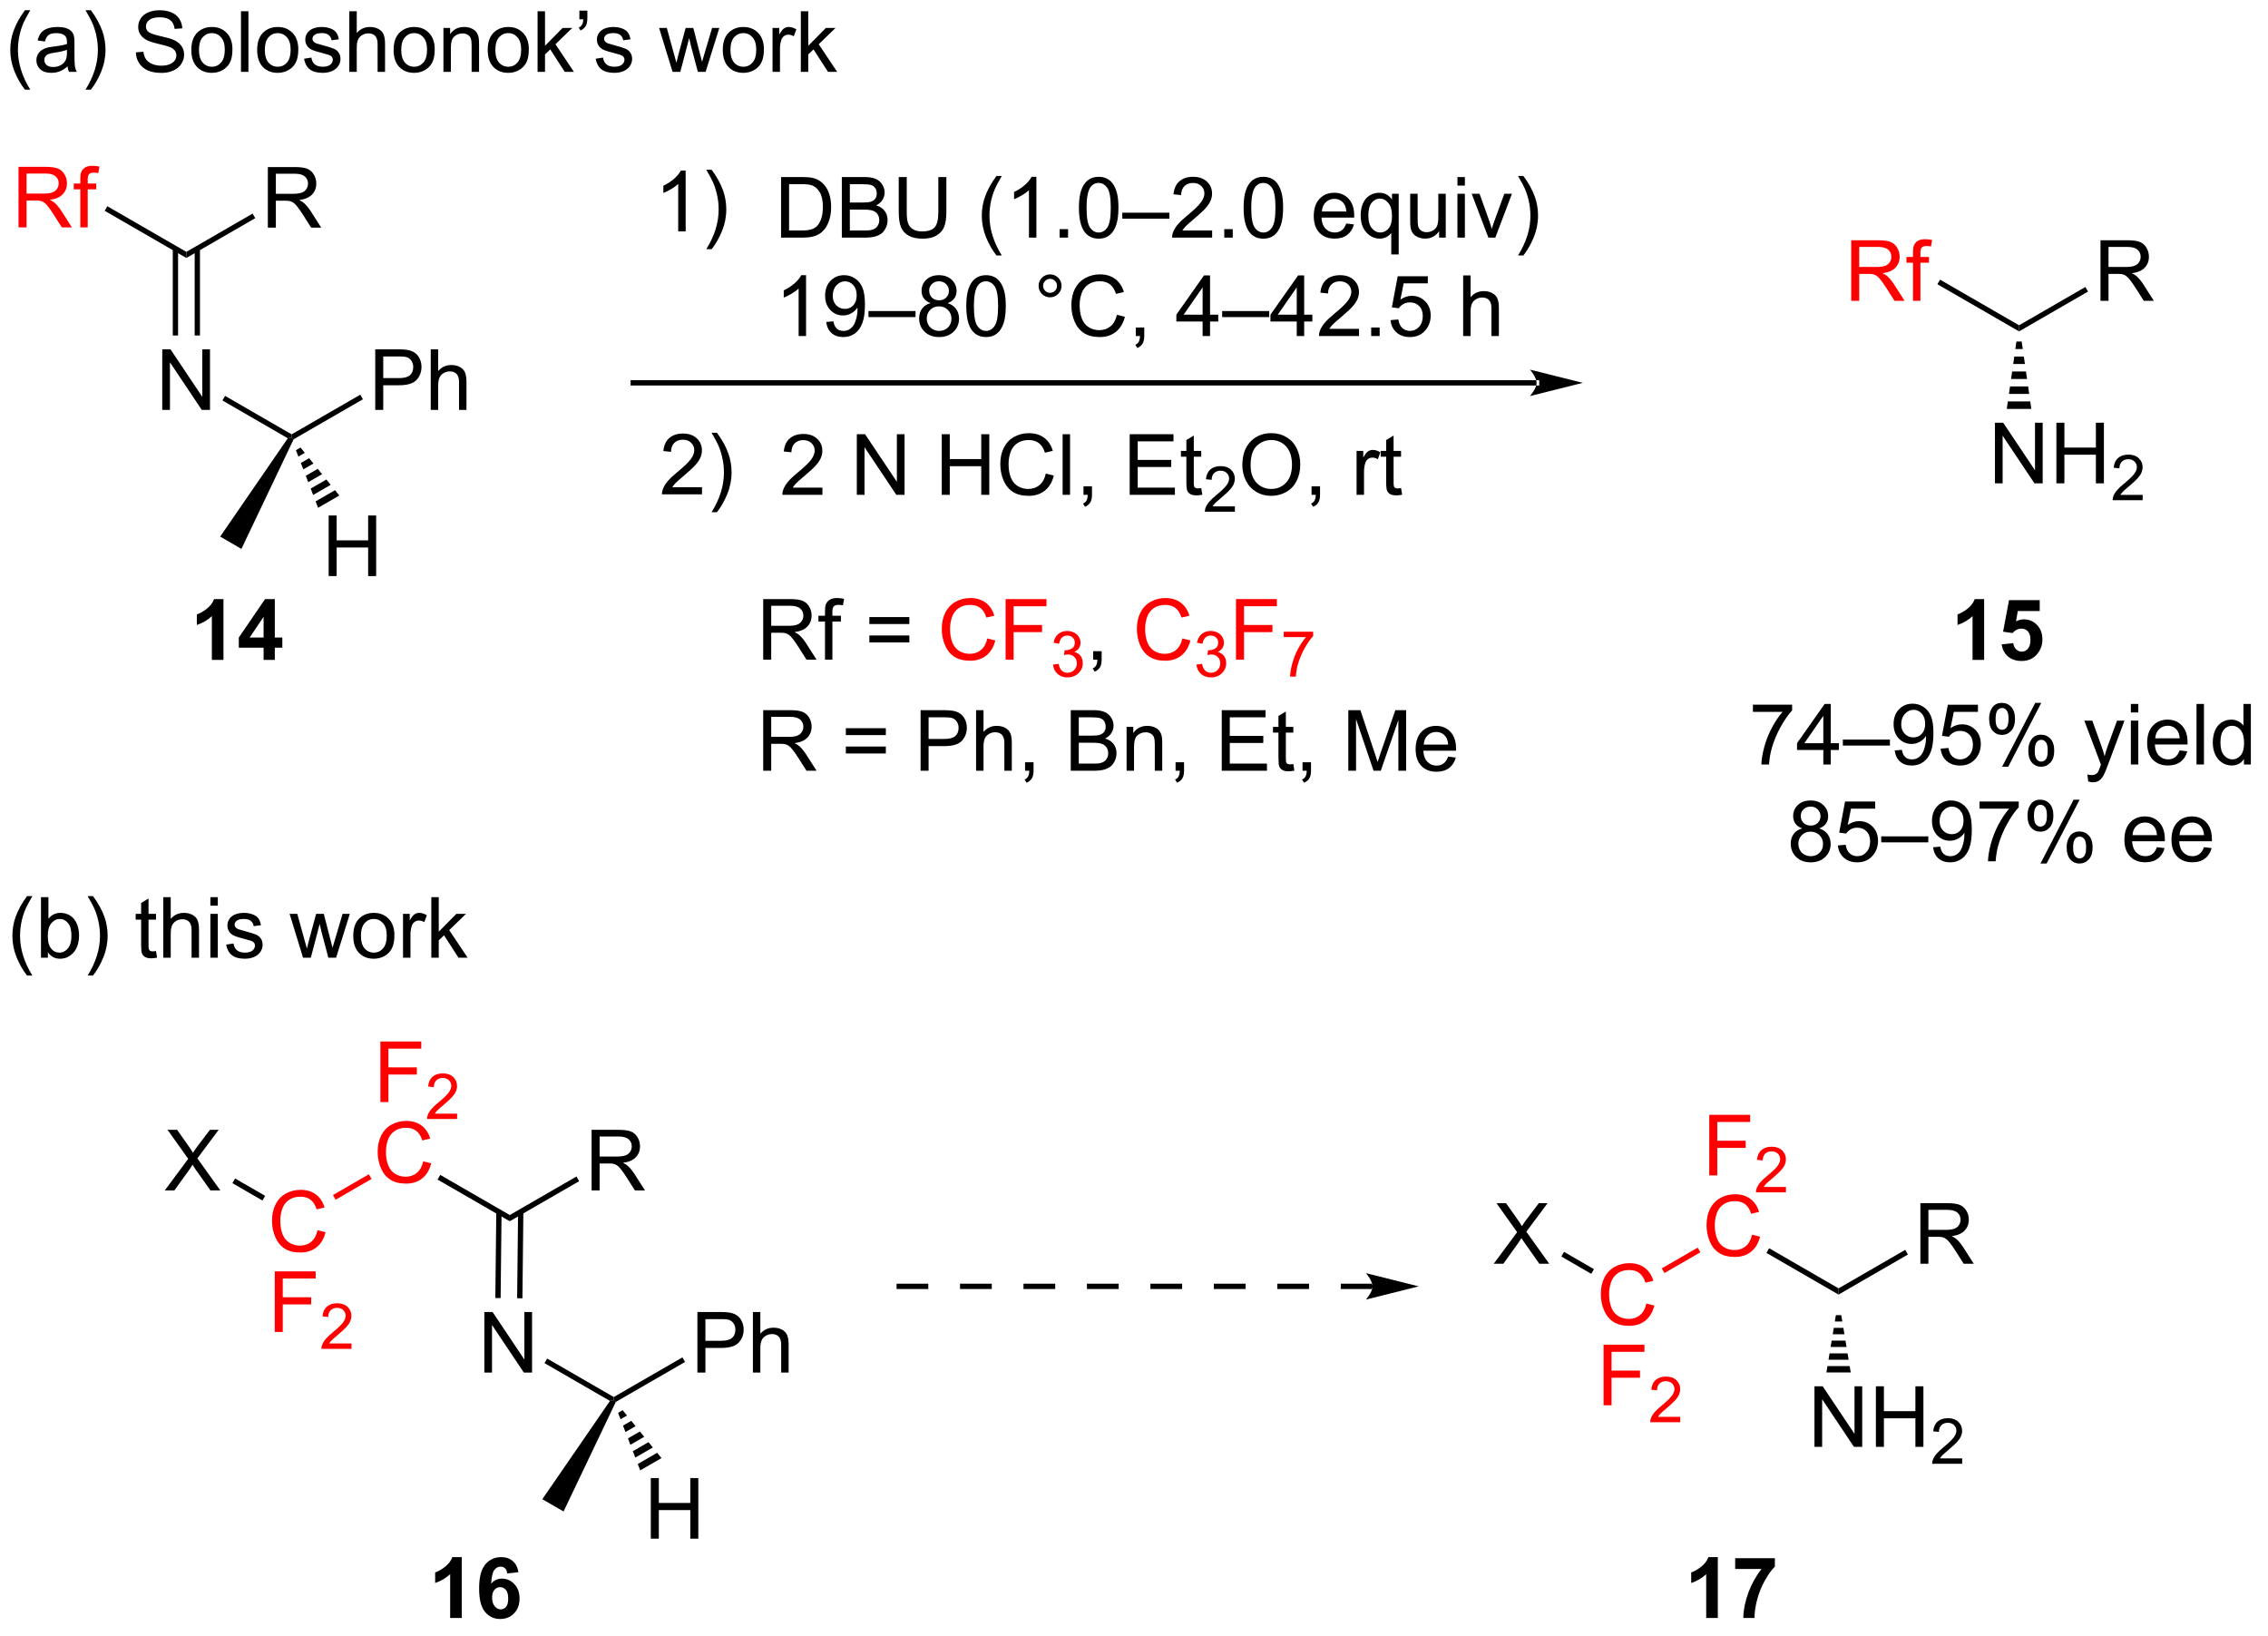 <?xml version="1.0" encoding="UTF-8"?>
<!DOCTYPE svg PUBLIC '-//W3C//DTD SVG 1.0//EN'
          'http://www.w3.org/TR/2001/REC-SVG-20010904/DTD/svg10.dtd'>
<svg stroke-dasharray="none" shape-rendering="auto" xmlns="http://www.w3.org/2000/svg" font-family="'Dialog'" text-rendering="auto" width="294" fill-opacity="1" color-interpolation="auto" color-rendering="auto" preserveAspectRatio="xMidYMid meet" font-size="12px" viewBox="0 0 294 212" fill="black" xmlns:xlink="http://www.w3.org/1999/xlink" stroke="black" image-rendering="auto" stroke-miterlimit="10" stroke-linecap="square" stroke-linejoin="miter" font-style="normal" stroke-width="1" height="212" stroke-dashoffset="0" font-weight="normal" stroke-opacity="1"
><!--Generated by the Batik Graphics2D SVG Generator--><defs id="genericDefs"
  /><g
  ><defs id="defs1"
    ><clipPath clipPathUnits="userSpaceOnUse" id="clipPath1"
      ><path d="M1.144 2.059 L221.05 2.059 L221.05 160.49 L1.144 160.49 L1.144 2.059 Z"
      /></clipPath
      ><clipPath clipPathUnits="userSpaceOnUse" id="clipPath2"
      ><path d="M-0.488 16.299 L-0.488 170.325 L213.304 170.325 L213.304 16.299 Z"
      /></clipPath
    ></defs
    ><g transform="scale(1.333,1.333) translate(-1.144,-2.059) matrix(1.029,0,0,1.029,1.646,-14.706)"
    ><path d="M24.825 37.803 L24.825 32.077 L27.364 32.077 Q28.13 32.077 28.528 32.23 Q28.927 32.384 29.164 32.775 Q29.403 33.165 29.403 33.639 Q29.403 34.248 29.008 34.668 Q28.614 35.084 27.789 35.196 Q28.091 35.342 28.247 35.483 Q28.578 35.788 28.875 36.243 L29.872 37.803 L28.919 37.803 L28.161 36.61 Q27.828 36.095 27.612 35.821 Q27.398 35.548 27.229 35.438 Q27.06 35.329 26.883 35.288 Q26.755 35.259 26.461 35.259 L25.583 35.259 L25.583 37.803 L24.825 37.803 ZM25.583 34.603 L27.211 34.603 Q27.732 34.603 28.023 34.496 Q28.317 34.389 28.468 34.152 Q28.622 33.915 28.622 33.639 Q28.622 33.233 28.325 32.972 Q28.031 32.709 27.396 32.709 L25.583 32.709 L25.583 34.603 Z" stroke="none" clip-path="url(#clipPath2)"
    /></g
    ><g fill="red" transform="matrix(1.371,0,0,1.371,0.669,-22.354)" stroke="red"
    ><path d="M1.264 37.803 L1.264 32.077 L3.803 32.077 Q4.568 32.077 4.967 32.23 Q5.365 32.384 5.602 32.775 Q5.842 33.165 5.842 33.639 Q5.842 34.248 5.446 34.668 Q5.053 35.084 4.227 35.196 Q4.529 35.342 4.686 35.483 Q5.016 35.788 5.313 36.243 L6.311 37.803 L5.357 37.803 L4.599 36.61 Q4.266 36.095 4.05 35.821 Q3.837 35.548 3.667 35.438 Q3.498 35.329 3.321 35.288 Q3.193 35.259 2.899 35.259 L2.021 35.259 L2.021 37.803 L1.264 37.803 ZM2.021 34.603 L3.649 34.603 Q4.17 34.603 4.462 34.496 Q4.756 34.389 4.907 34.152 Q5.061 33.915 5.061 33.639 Q5.061 33.233 4.764 32.972 Q4.469 32.709 3.834 32.709 L2.021 32.709 L2.021 34.603 ZM7.106 37.803 L7.106 34.202 L6.486 34.202 L6.486 33.655 L7.106 33.655 L7.106 33.212 Q7.106 32.795 7.182 32.592 Q7.283 32.319 7.538 32.15 Q7.794 31.978 8.255 31.978 Q8.551 31.978 8.911 32.048 L8.807 32.663 Q8.588 32.623 8.393 32.623 Q8.072 32.623 7.939 32.761 Q7.807 32.897 7.807 33.272 L7.807 33.655 L8.614 33.655 L8.614 34.202 L7.807 34.202 L7.807 37.803 L7.106 37.803 Z" stroke="none" clip-path="url(#clipPath2)"
    /></g
    ><g transform="matrix(1.371,0,0,1.371,0.669,-22.354)"
    ><path d="M9.411 36.233 L9.661 35.8 L17.133 40.114 L17.133 40.692 Z" stroke="none" clip-path="url(#clipPath2)"
    /></g
    ><g transform="matrix(1.371,0,0,1.371,0.669,-22.354)"
    ><path d="M17.133 40.692 L17.133 40.114 L23.395 36.496 L23.645 36.929 Z" stroke="none" clip-path="url(#clipPath2)"
    /></g
    ><g transform="matrix(1.371,0,0,1.371,0.669,-22.354)"
    ><path d="M14.854 55.053 L14.854 49.327 L15.632 49.327 L18.64 53.821 L18.64 49.327 L19.367 49.327 L19.367 55.053 L18.588 55.053 L15.58 50.553 L15.58 55.053 L14.854 55.053 Z" stroke="none" clip-path="url(#clipPath2)"
    /></g
    ><g transform="matrix(1.371,0,0,1.371,0.669,-22.354)"
    ><path d="M15.848 39.806 L15.848 48.019 L16.348 48.019 L16.348 39.806 ZM17.918 39.805 L17.918 48.019 L18.418 48.019 L18.418 39.805 Z" stroke="none" clip-path="url(#clipPath2)"
    /></g
    ><g transform="matrix(1.371,0,0,1.371,0.669,-22.354)"
    ><path d="M20.544 54.163 L20.794 53.73 L27.084 57.364 L27.084 57.653 L26.725 57.735 Z" stroke="none" clip-path="url(#clipPath2)"
    /></g
    ><g transform="matrix(1.371,0,0,1.371,0.669,-22.354)"
    ><path d="M34.992 55.053 L34.992 49.327 L37.153 49.327 Q37.724 49.327 38.023 49.381 Q38.445 49.452 38.729 49.65 Q39.015 49.845 39.19 50.202 Q39.364 50.556 39.364 50.983 Q39.364 51.712 38.898 52.22 Q38.434 52.725 37.218 52.725 L35.749 52.725 L35.749 55.053 L34.992 55.053 ZM35.749 52.048 L37.231 52.048 Q37.966 52.048 38.273 51.775 Q38.583 51.501 38.583 51.006 Q38.583 50.647 38.401 50.392 Q38.218 50.134 37.921 50.053 Q37.731 50.001 37.216 50.001 L35.749 50.001 L35.749 52.048 ZM40.239 55.053 L40.239 49.327 L40.942 49.327 L40.942 51.381 Q41.434 50.811 42.184 50.811 Q42.645 50.811 42.984 50.993 Q43.325 51.173 43.471 51.493 Q43.617 51.814 43.617 52.423 L43.617 55.053 L42.914 55.053 L42.914 52.423 Q42.914 51.897 42.684 51.657 Q42.458 51.415 42.039 51.415 Q41.726 51.415 41.45 51.579 Q41.177 51.741 41.059 52.019 Q40.942 52.295 40.942 52.782 L40.942 55.053 L40.239 55.053 Z" stroke="none" clip-path="url(#clipPath2)"
    /></g
    ><g transform="matrix(1.371,0,0,1.371,0.669,-22.354)"
    ><path d="M27.275 57.831 L27.084 57.653 L27.084 57.364 L33.575 53.617 L33.825 54.05 Z" stroke="none" clip-path="url(#clipPath2)"
    /></g
    ><g transform="matrix(1.371,0,0,1.371,0.669,-22.354)"
    ><path d="M26.725 57.735 L27.084 57.653 L27.275 57.831 L22.338 68.192 L20.329 67.032 Z" stroke="none" clip-path="url(#clipPath2)"
    /></g
    ><g transform="matrix(1.371,0,0,1.371,0.669,-22.354)"
    ><path d="M30.586 70.762 L30.586 65.035 L31.343 65.035 L31.343 67.387 L34.32 67.387 L34.32 65.035 L35.078 65.035 L35.078 70.762 L34.32 70.762 L34.32 68.061 L31.343 68.061 L31.343 70.762 L30.586 70.762 Z" stroke="none" clip-path="url(#clipPath2)"
    /></g
    ><g transform="matrix(1.371,0,0,1.371,0.669,-22.354)"
    ><path d="M27.925 58.611 L28.333 59.115 L27.725 59.466 L27.492 58.861 ZM28.741 59.619 L29.149 60.123 L28.19 60.676 L27.958 60.071 ZM29.556 60.627 L29.964 61.131 L28.656 61.887 L28.423 61.282 ZM30.372 61.635 L30.78 62.139 L29.121 63.097 L28.888 62.492 ZM31.188 62.643 L31.596 63.148 L29.586 64.308 L29.354 63.702 Z" stroke="none" clip-path="url(#clipPath2)"
    /></g
    ><g transform="matrix(1.371,0,0,1.371,0.669,-22.354)"
    ><path d="M73.362 38.768 L73.362 33.041 L75.336 33.041 Q76.002 33.041 76.354 33.122 Q76.846 33.237 77.195 33.533 Q77.648 33.916 77.872 34.513 Q78.096 35.106 78.096 35.872 Q78.096 36.526 77.942 37.031 Q77.791 37.533 77.552 37.864 Q77.315 38.192 77.031 38.383 Q76.75 38.573 76.349 38.672 Q75.948 38.768 75.429 38.768 L73.362 38.768 ZM74.12 38.091 L75.344 38.091 Q75.909 38.091 76.231 37.987 Q76.554 37.88 76.745 37.69 Q77.015 37.419 77.164 36.966 Q77.315 36.51 77.315 35.862 Q77.315 34.963 77.02 34.481 Q76.726 33.997 76.304 33.833 Q76 33.716 75.323 33.716 L74.12 33.716 L74.12 38.091 ZM79.108 38.768 L79.108 33.041 L81.256 33.041 Q81.912 33.041 82.308 33.216 Q82.707 33.388 82.931 33.75 Q83.155 34.112 83.155 34.505 Q83.155 34.872 82.954 35.198 Q82.756 35.52 82.355 35.721 Q82.873 35.872 83.152 36.239 Q83.433 36.606 83.433 37.106 Q83.433 37.51 83.261 37.856 Q83.092 38.2 82.842 38.388 Q82.592 38.575 82.215 38.672 Q81.84 38.768 81.293 38.768 L79.108 38.768 ZM79.866 35.448 L81.105 35.448 Q81.608 35.448 81.826 35.38 Q82.116 35.294 82.261 35.096 Q82.41 34.895 82.41 34.596 Q82.41 34.31 82.272 34.093 Q82.136 33.877 81.881 33.797 Q81.629 33.716 81.011 33.716 L79.866 33.716 L79.866 35.448 ZM79.866 38.091 L81.293 38.091 Q81.66 38.091 81.808 38.065 Q82.069 38.018 82.243 37.908 Q82.42 37.799 82.532 37.591 Q82.647 37.38 82.647 37.106 Q82.647 36.786 82.483 36.552 Q82.319 36.315 82.027 36.218 Q81.738 36.122 81.191 36.122 L79.866 36.122 L79.866 38.091 ZM88.233 33.041 L88.991 33.041 L88.991 36.349 Q88.991 37.213 88.795 37.721 Q88.6 38.229 88.09 38.549 Q87.582 38.867 86.754 38.867 Q85.949 38.867 85.436 38.588 Q84.925 38.31 84.707 37.786 Q84.488 37.26 84.488 36.349 L84.488 33.041 L85.246 33.041 L85.246 36.346 Q85.246 37.091 85.384 37.445 Q85.522 37.799 85.86 37.992 Q86.199 38.182 86.686 38.182 Q87.522 38.182 87.876 37.804 Q88.233 37.424 88.233 36.346 L88.233 33.041 ZM93.73 40.453 Q93.147 39.718 92.743 38.734 Q92.342 37.747 92.342 36.692 Q92.342 35.763 92.644 34.911 Q92.996 33.924 93.73 32.942 L94.233 32.942 Q93.761 33.755 93.608 34.104 Q93.371 34.643 93.233 35.229 Q93.066 35.958 93.066 36.698 Q93.066 38.575 94.233 40.453 L93.73 40.453 ZM97.504 38.768 L96.8 38.768 L96.8 34.286 Q96.545 34.528 96.134 34.77 Q95.722 35.013 95.394 35.135 L95.394 34.455 Q95.983 34.177 96.423 33.783 Q96.866 33.388 97.05 33.018 L97.504 33.018 L97.504 38.768 ZM99.698 38.768 L99.698 37.966 L100.5 37.966 L100.5 38.768 L99.698 38.768 ZM101.527 35.942 Q101.527 34.927 101.735 34.31 Q101.944 33.69 102.355 33.354 Q102.769 33.018 103.394 33.018 Q103.855 33.018 104.201 33.203 Q104.55 33.388 104.777 33.739 Q105.004 34.088 105.131 34.591 Q105.261 35.091 105.261 35.942 Q105.261 36.95 105.053 37.57 Q104.847 38.19 104.433 38.528 Q104.022 38.867 103.394 38.867 Q102.566 38.867 102.092 38.27 Q101.527 37.557 101.527 35.942 ZM102.248 35.942 Q102.248 37.354 102.579 37.82 Q102.91 38.286 103.394 38.286 Q103.879 38.286 104.207 37.817 Q104.537 37.349 104.537 35.942 Q104.537 34.528 104.207 34.065 Q103.879 33.599 103.386 33.599 Q102.902 33.599 102.613 34.01 Q102.248 34.533 102.248 35.942 ZM105.627 36.979 L105.627 36.411 L110.078 36.411 L110.078 36.979 L105.627 36.979 ZM114.121 38.091 L114.121 38.768 L110.334 38.768 Q110.326 38.513 110.418 38.278 Q110.561 37.893 110.879 37.518 Q111.199 37.143 111.8 36.651 Q112.733 35.885 113.061 35.437 Q113.389 34.989 113.389 34.591 Q113.389 34.174 113.09 33.888 Q112.793 33.599 112.311 33.599 Q111.803 33.599 111.498 33.903 Q111.194 34.208 111.191 34.747 L110.467 34.674 Q110.543 33.864 111.027 33.442 Q111.511 33.018 112.326 33.018 Q113.152 33.018 113.631 33.476 Q114.113 33.932 114.113 34.606 Q114.113 34.95 113.972 35.283 Q113.832 35.614 113.504 35.981 Q113.178 36.349 112.42 36.989 Q111.787 37.52 111.608 37.711 Q111.428 37.901 111.311 38.091 L114.121 38.091 ZM115.268 38.768 L115.268 37.966 L116.07 37.966 L116.07 38.768 L115.268 38.768 ZM117.097 35.942 Q117.097 34.927 117.306 34.31 Q117.514 33.69 117.925 33.354 Q118.34 33.018 118.965 33.018 Q119.425 33.018 119.772 33.203 Q120.121 33.388 120.347 33.739 Q120.574 34.088 120.701 34.591 Q120.832 35.091 120.832 35.942 Q120.832 36.95 120.623 37.57 Q120.418 38.19 120.004 38.528 Q119.592 38.867 118.965 38.867 Q118.136 38.867 117.662 38.27 Q117.097 37.557 117.097 35.942 ZM117.819 35.942 Q117.819 37.354 118.149 37.82 Q118.48 38.286 118.965 38.286 Q119.449 38.286 119.777 37.817 Q120.108 37.349 120.108 35.942 Q120.108 34.528 119.777 34.065 Q119.449 33.599 118.957 33.599 Q118.472 33.599 118.183 34.01 Q117.819 34.533 117.819 35.942 ZM126.803 37.432 L127.53 37.52 Q127.358 38.158 126.892 38.51 Q126.428 38.862 125.707 38.862 Q124.795 38.862 124.261 38.302 Q123.73 37.739 123.73 36.729 Q123.73 35.682 124.269 35.104 Q124.808 34.526 125.668 34.526 Q126.498 34.526 127.024 35.093 Q127.553 35.658 127.553 36.685 Q127.553 36.747 127.55 36.872 L124.457 36.872 Q124.496 37.557 124.842 37.922 Q125.191 38.283 125.709 38.283 Q126.097 38.283 126.371 38.08 Q126.644 37.877 126.803 37.432 ZM124.496 36.294 L126.811 36.294 Q126.764 35.77 126.545 35.51 Q126.209 35.104 125.675 35.104 Q125.191 35.104 124.86 35.429 Q124.53 35.752 124.496 36.294 ZM131.057 40.359 L131.057 38.325 Q130.893 38.557 130.599 38.711 Q130.304 38.862 129.971 38.862 Q129.234 38.862 128.7 38.273 Q128.166 37.682 128.166 36.653 Q128.166 36.028 128.382 35.533 Q128.601 35.036 129.013 34.781 Q129.424 34.526 129.916 34.526 Q130.687 34.526 131.127 35.174 L131.127 34.62 L131.76 34.62 L131.76 40.359 L131.057 40.359 ZM128.89 36.682 Q128.89 37.481 129.226 37.883 Q129.562 38.283 130.031 38.283 Q130.479 38.283 130.802 37.903 Q131.127 37.52 131.127 36.745 Q131.127 35.916 130.786 35.5 Q130.445 35.08 129.984 35.08 Q129.526 35.08 129.208 35.468 Q128.89 35.856 128.89 36.682 ZM135.582 38.768 L135.582 38.158 Q135.097 38.862 134.264 38.862 Q133.897 38.862 133.579 38.721 Q133.261 38.58 133.105 38.367 Q132.952 38.153 132.889 37.846 Q132.847 37.638 132.847 37.19 L132.847 34.62 L133.55 34.62 L133.55 36.919 Q133.55 37.471 133.592 37.661 Q133.66 37.94 133.873 38.099 Q134.09 38.255 134.405 38.255 Q134.722 38.255 134.998 38.093 Q135.277 37.932 135.392 37.653 Q135.506 37.372 135.506 36.841 L135.506 34.62 L136.209 34.62 L136.209 38.768 L135.582 38.768 ZM137.315 33.849 L137.315 33.041 L138.018 33.041 L138.018 33.849 L137.315 33.849 ZM137.315 38.768 L137.315 34.62 L138.018 34.62 L138.018 38.768 L137.315 38.768 ZM140.241 38.768 L138.662 34.62 L139.405 34.62 L140.295 37.104 Q140.441 37.505 140.561 37.94 Q140.655 37.612 140.824 37.151 L141.746 34.62 L142.467 34.62 L140.897 38.768 L140.241 38.768 ZM143.55 40.453 L143.045 40.453 Q144.215 38.575 144.215 36.698 Q144.215 35.963 144.045 35.239 Q143.912 34.653 143.675 34.114 Q143.522 33.763 143.045 32.942 L143.55 32.942 Q144.285 33.924 144.636 34.911 Q144.936 35.763 144.936 36.692 Q144.936 37.747 144.532 38.734 Q144.129 39.718 143.55 40.453 Z" stroke="none" clip-path="url(#clipPath2)"
    /></g
    ><g transform="matrix(1.371,0,0,1.371,0.669,-22.354)"
    ><path d="M75.726 48.068 L75.023 48.068 L75.023 43.586 Q74.768 43.828 74.356 44.071 Q73.945 44.313 73.617 44.435 L73.617 43.755 Q74.205 43.477 74.645 43.084 Q75.088 42.688 75.273 42.318 L75.726 42.318 L75.726 48.068 ZM77.631 46.742 L78.308 46.68 Q78.394 47.156 78.636 47.373 Q78.879 47.586 79.256 47.586 Q79.582 47.586 79.824 47.438 Q80.069 47.289 80.225 47.042 Q80.381 46.794 80.485 46.373 Q80.592 45.951 80.592 45.513 Q80.592 45.466 80.59 45.373 Q80.379 45.709 80.011 45.917 Q79.647 46.125 79.222 46.125 Q78.511 46.125 78.019 45.61 Q77.527 45.094 77.527 44.25 Q77.527 43.38 78.04 42.849 Q78.553 42.318 79.326 42.318 Q79.886 42.318 80.347 42.62 Q80.811 42.919 81.05 43.477 Q81.293 44.031 81.293 45.086 Q81.293 46.185 81.053 46.836 Q80.816 47.485 80.345 47.826 Q79.873 48.167 79.241 48.167 Q78.569 48.167 78.142 47.794 Q77.717 47.419 77.631 46.742 ZM80.511 44.216 Q80.511 43.61 80.189 43.255 Q79.866 42.899 79.412 42.899 Q78.944 42.899 78.595 43.281 Q78.248 43.664 78.248 44.274 Q78.248 44.821 78.579 45.164 Q78.91 45.505 79.394 45.505 Q79.881 45.505 80.196 45.164 Q80.511 44.821 80.511 44.216 ZM81.627 46.279 L81.627 45.711 L86.078 45.711 L86.078 46.279 L81.627 46.279 ZM87.506 44.961 Q87.069 44.802 86.858 44.505 Q86.647 44.209 86.647 43.794 Q86.647 43.169 87.095 42.745 Q87.545 42.318 88.293 42.318 Q89.043 42.318 89.498 42.753 Q89.957 43.188 89.957 43.813 Q89.957 44.211 89.746 44.508 Q89.537 44.802 89.113 44.961 Q89.639 45.133 89.915 45.516 Q90.191 45.899 90.191 46.43 Q90.191 47.164 89.67 47.667 Q89.152 48.167 88.303 48.167 Q87.457 48.167 86.936 47.664 Q86.418 47.162 86.418 46.412 Q86.418 45.852 86.699 45.477 Q86.983 45.099 87.506 44.961 ZM87.366 43.771 Q87.366 44.177 87.626 44.435 Q87.889 44.693 88.308 44.693 Q88.715 44.693 88.972 44.438 Q89.233 44.18 89.233 43.81 Q89.233 43.422 88.965 43.159 Q88.699 42.896 88.3 42.896 Q87.897 42.896 87.631 43.154 Q87.366 43.412 87.366 43.771 ZM87.139 46.414 Q87.139 46.716 87.282 46.998 Q87.425 47.279 87.707 47.432 Q87.988 47.586 88.311 47.586 Q88.816 47.586 89.144 47.263 Q89.472 46.938 89.472 46.438 Q89.472 45.93 89.134 45.599 Q88.795 45.266 88.287 45.266 Q87.793 45.266 87.465 45.594 Q87.139 45.922 87.139 46.414 ZM90.875 45.242 Q90.875 44.227 91.083 43.61 Q91.291 42.99 91.703 42.654 Q92.117 42.318 92.742 42.318 Q93.203 42.318 93.549 42.503 Q93.898 42.688 94.125 43.039 Q94.351 43.388 94.479 43.891 Q94.609 44.391 94.609 45.242 Q94.609 46.25 94.401 46.87 Q94.195 47.49 93.781 47.828 Q93.37 48.167 92.742 48.167 Q91.914 48.167 91.44 47.571 Q90.875 46.857 90.875 45.242 ZM91.596 45.242 Q91.596 46.654 91.927 47.12 Q92.257 47.586 92.742 47.586 Q93.226 47.586 93.554 47.117 Q93.885 46.649 93.885 45.242 Q93.885 43.828 93.554 43.365 Q93.226 42.899 92.734 42.899 Q92.25 42.899 91.961 43.31 Q91.596 43.834 91.596 45.242 ZM97.713 43.326 Q97.713 42.875 98.031 42.56 Q98.351 42.242 98.797 42.242 Q99.25 42.242 99.565 42.56 Q99.882 42.875 99.882 43.326 Q99.882 43.774 99.562 44.094 Q99.245 44.412 98.797 44.412 Q98.351 44.412 98.031 44.096 Q97.713 43.779 97.713 43.326 ZM98.14 43.326 Q98.14 43.599 98.333 43.792 Q98.526 43.985 98.799 43.985 Q99.07 43.985 99.263 43.792 Q99.455 43.599 99.455 43.326 Q99.455 43.052 99.263 42.86 Q99.07 42.664 98.799 42.664 Q98.526 42.664 98.333 42.86 Q98.14 43.052 98.14 43.326 ZM105.116 46.06 L105.873 46.25 Q105.636 47.185 105.017 47.677 Q104.397 48.167 103.504 48.167 Q102.576 48.167 101.996 47.789 Q101.418 47.412 101.113 46.698 Q100.811 45.982 100.811 45.162 Q100.811 44.266 101.152 43.602 Q101.496 42.935 102.126 42.589 Q102.756 42.242 103.514 42.242 Q104.373 42.242 104.959 42.68 Q105.545 43.117 105.777 43.912 L105.03 44.086 Q104.832 43.461 104.451 43.177 Q104.074 42.891 103.498 42.891 Q102.84 42.891 102.394 43.209 Q101.951 43.524 101.772 44.057 Q101.592 44.591 101.592 45.156 Q101.592 45.888 101.806 46.432 Q102.019 46.977 102.467 47.248 Q102.918 47.516 103.441 47.516 Q104.076 47.516 104.517 47.149 Q104.959 46.781 105.116 46.06 ZM106.901 48.068 L106.901 47.266 L107.703 47.266 L107.703 48.068 Q107.703 48.511 107.547 48.781 Q107.39 49.052 107.049 49.201 L106.854 48.901 Q107.078 48.802 107.182 48.612 Q107.289 48.425 107.299 48.068 L106.901 48.068 ZM113.221 48.068 L113.221 46.696 L110.737 46.696 L110.737 46.052 L113.351 42.341 L113.924 42.341 L113.924 46.052 L114.698 46.052 L114.698 46.696 L113.924 46.696 L113.924 48.068 L113.221 48.068 ZM113.221 46.052 L113.221 43.469 L111.429 46.052 L113.221 46.052 ZM115.069 46.279 L115.069 45.711 L119.519 45.711 L119.519 46.279 L115.069 46.279 ZM122.12 48.068 L122.12 46.696 L119.635 46.696 L119.635 46.052 L122.25 42.341 L122.823 42.341 L122.823 46.052 L123.596 46.052 L123.596 46.696 L122.823 46.696 L122.823 48.068 L122.12 48.068 ZM122.12 46.052 L122.12 43.469 L120.328 46.052 L122.12 46.052 ZM128.011 47.391 L128.011 48.068 L124.225 48.068 Q124.217 47.813 124.308 47.578 Q124.451 47.193 124.769 46.818 Q125.09 46.443 125.691 45.951 Q126.623 45.185 126.951 44.737 Q127.28 44.289 127.28 43.891 Q127.28 43.474 126.98 43.188 Q126.683 42.899 126.201 42.899 Q125.694 42.899 125.389 43.203 Q125.084 43.508 125.082 44.047 L124.358 43.974 Q124.433 43.164 124.918 42.742 Q125.402 42.318 126.217 42.318 Q127.043 42.318 127.522 42.776 Q128.004 43.232 128.004 43.906 Q128.004 44.25 127.863 44.584 Q127.722 44.914 127.394 45.281 Q127.069 45.649 126.311 46.289 Q125.678 46.821 125.498 47.011 Q125.319 47.201 125.201 47.391 L128.011 47.391 ZM129.159 48.068 L129.159 47.266 L129.961 47.266 L129.961 48.068 L129.159 48.068 ZM130.988 46.568 L131.725 46.505 Q131.808 47.044 132.105 47.315 Q132.405 47.586 132.827 47.586 Q133.334 47.586 133.686 47.203 Q134.037 46.821 134.037 46.188 Q134.037 45.586 133.699 45.24 Q133.363 44.891 132.816 44.891 Q132.475 44.891 132.202 45.047 Q131.928 45.201 131.772 45.446 L131.113 45.36 L131.668 42.419 L134.514 42.419 L134.514 43.091 L132.23 43.091 L131.92 44.63 Q132.436 44.271 133.004 44.271 Q133.754 44.271 134.269 44.792 Q134.785 45.31 134.785 46.125 Q134.785 46.904 134.332 47.469 Q133.78 48.167 132.827 48.167 Q132.045 48.167 131.55 47.729 Q131.058 47.289 130.988 46.568 ZM137.855 48.068 L137.855 42.341 L138.558 42.341 L138.558 44.396 Q139.05 43.826 139.8 43.826 Q140.261 43.826 140.6 44.008 Q140.941 44.188 141.087 44.508 Q141.233 44.828 141.233 45.438 L141.233 48.068 L140.53 48.068 L140.53 45.438 Q140.53 44.912 140.3 44.672 Q140.074 44.43 139.655 44.43 Q139.342 44.43 139.066 44.594 Q138.793 44.755 138.675 45.034 Q138.558 45.31 138.558 45.797 L138.558 48.068 L137.855 48.068 Z" stroke="none" clip-path="url(#clipPath2)"
    /></g
    ><g transform="matrix(1.371,0,0,1.371,0.669,-22.354)"
    ><path d="M65.887 62.362 L65.887 63.039 L62.101 63.039 Q62.093 62.784 62.184 62.55 Q62.327 62.164 62.645 61.789 Q62.965 61.414 63.567 60.922 Q64.499 60.157 64.827 59.709 Q65.156 59.261 65.156 58.862 Q65.156 58.446 64.856 58.159 Q64.559 57.87 64.077 57.87 Q63.569 57.87 63.265 58.175 Q62.96 58.48 62.958 59.019 L62.234 58.946 Q62.309 58.136 62.794 57.714 Q63.278 57.289 64.093 57.289 Q64.918 57.289 65.398 57.748 Q65.879 58.204 65.879 58.878 Q65.879 59.222 65.739 59.555 Q65.598 59.886 65.27 60.253 Q64.945 60.62 64.187 61.261 Q63.554 61.792 63.374 61.982 Q63.194 62.172 63.077 62.362 L65.887 62.362 ZM67.297 64.724 L66.792 64.724 Q67.962 62.847 67.962 60.969 Q67.962 60.235 67.792 59.511 Q67.659 58.925 67.422 58.386 Q67.269 58.034 66.792 57.214 L67.297 57.214 Q68.032 58.196 68.383 59.183 Q68.683 60.034 68.683 60.964 Q68.683 62.019 68.279 63.006 Q67.876 63.99 67.297 64.724 Z" stroke="none" clip-path="url(#clipPath2)"
    /></g
    ><g transform="matrix(1.371,0,0,1.371,0.669,-22.354)"
    ><path d="M77.273 62.402 L77.273 63.079 L73.486 63.079 Q73.478 62.824 73.57 62.59 Q73.713 62.204 74.031 61.829 Q74.351 61.454 74.952 60.962 Q75.885 60.197 76.213 59.749 Q76.541 59.301 76.541 58.902 Q76.541 58.486 76.241 58.199 Q75.945 57.91 75.463 57.91 Q74.955 57.91 74.65 58.215 Q74.346 58.52 74.343 59.059 L73.619 58.986 Q73.695 58.176 74.179 57.754 Q74.663 57.329 75.478 57.329 Q76.304 57.329 76.783 57.788 Q77.265 58.243 77.265 58.918 Q77.265 59.262 77.124 59.595 Q76.984 59.926 76.656 60.293 Q76.33 60.66 75.572 61.301 Q74.939 61.832 74.76 62.022 Q74.58 62.212 74.463 62.402 L77.273 62.402 ZM80.525 63.079 L80.525 57.353 L81.304 57.353 L84.312 61.848 L84.312 57.353 L85.038 57.353 L85.038 63.079 L84.26 63.079 L81.252 58.579 L81.252 63.079 L80.525 63.079 ZM88.556 63.079 L88.556 57.353 L89.314 57.353 L89.314 59.704 L92.291 59.704 L92.291 57.353 L93.049 57.353 L93.049 63.079 L92.291 63.079 L92.291 60.379 L89.314 60.379 L89.314 63.079 L88.556 63.079 ZM98.396 61.072 L99.154 61.262 Q98.917 62.197 98.297 62.689 Q97.678 63.178 96.784 63.178 Q95.857 63.178 95.277 62.801 Q94.698 62.423 94.394 61.71 Q94.092 60.993 94.092 60.173 Q94.092 59.277 94.433 58.613 Q94.777 57.947 95.407 57.6 Q96.037 57.254 96.795 57.254 Q97.654 57.254 98.24 57.691 Q98.826 58.129 99.058 58.923 L98.31 59.098 Q98.112 58.473 97.732 58.189 Q97.355 57.902 96.779 57.902 Q96.12 57.902 95.675 58.22 Q95.232 58.535 95.053 59.069 Q94.873 59.603 94.873 60.168 Q94.873 60.9 95.086 61.444 Q95.3 61.988 95.748 62.259 Q96.198 62.527 96.722 62.527 Q97.357 62.527 97.797 62.16 Q98.24 61.793 98.396 61.072 ZM99.984 63.079 L99.984 57.353 L100.687 57.353 L100.687 63.079 L99.984 63.079 ZM101.959 63.079 L101.959 62.277 L102.761 62.277 L102.761 63.079 Q102.761 63.522 102.605 63.793 Q102.448 64.064 102.107 64.212 L101.912 63.913 Q102.136 63.814 102.24 63.624 Q102.347 63.436 102.357 63.079 L101.959 63.079 ZM106.326 63.079 L106.326 57.353 L110.467 57.353 L110.467 58.027 L107.084 58.027 L107.084 59.782 L110.253 59.782 L110.253 60.454 L107.084 60.454 L107.084 62.402 L110.6 62.402 L110.6 63.079 L106.326 63.079 ZM113.092 62.449 L113.193 63.072 Q112.896 63.134 112.662 63.134 Q112.279 63.134 112.068 63.014 Q111.857 62.892 111.771 62.694 Q111.685 62.496 111.685 61.863 L111.685 59.478 L111.17 59.478 L111.17 58.931 L111.685 58.931 L111.685 57.902 L112.386 57.48 L112.386 58.931 L113.092 58.931 L113.092 59.478 L112.386 59.478 L112.386 61.902 Q112.386 62.204 112.422 62.29 Q112.459 62.376 112.542 62.428 Q112.628 62.478 112.784 62.478 Q112.902 62.478 113.092 62.449 Z" stroke="none" clip-path="url(#clipPath2)"
    /></g
    ><g transform="matrix(1.371,0,0,1.371,0.669,-22.354)"
    ><path d="M116.273 64.172 L116.273 64.679 L113.433 64.679 Q113.428 64.488 113.496 64.312 Q113.603 64.023 113.842 63.742 Q114.082 63.461 114.533 63.092 Q115.232 62.517 115.478 62.181 Q115.725 61.845 115.725 61.547 Q115.725 61.234 115.5 61.019 Q115.277 60.802 114.916 60.802 Q114.535 60.802 114.306 61.031 Q114.078 61.26 114.076 61.664 L113.533 61.609 Q113.59 61.002 113.953 60.685 Q114.316 60.367 114.928 60.367 Q115.547 60.367 115.906 60.711 Q116.267 61.052 116.267 61.558 Q116.267 61.816 116.162 62.066 Q116.056 62.314 115.81 62.59 Q115.566 62.865 114.998 63.345 Q114.523 63.744 114.388 63.886 Q114.254 64.029 114.166 64.172 L116.273 64.172 Z" stroke="none" clip-path="url(#clipPath2)"
    /></g
    ><g transform="matrix(1.371,0,0,1.371,0.669,-22.354)"
    ><path d="M116.977 60.29 Q116.977 58.863 117.742 58.059 Q118.508 57.251 119.719 57.251 Q120.511 57.251 121.146 57.632 Q121.784 58.009 122.117 58.686 Q122.453 59.363 122.453 60.223 Q122.453 61.095 122.102 61.782 Q121.75 62.47 121.104 62.824 Q120.461 63.178 119.714 63.178 Q118.906 63.178 118.268 62.788 Q117.633 62.395 117.305 61.72 Q116.977 61.043 116.977 60.29 ZM117.758 60.301 Q117.758 61.337 118.313 61.934 Q118.87 62.527 119.711 62.527 Q120.565 62.527 121.117 61.926 Q121.672 61.324 121.672 60.22 Q121.672 59.52 121.435 58.999 Q121.198 58.478 120.742 58.191 Q120.289 57.902 119.722 57.902 Q118.917 57.902 118.336 58.457 Q117.758 59.009 117.758 60.301 ZM123.522 63.079 L123.522 62.277 L124.324 62.277 L124.324 63.079 Q124.324 63.522 124.168 63.793 Q124.012 64.064 123.671 64.212 L123.475 63.913 Q123.699 63.814 123.803 63.624 Q123.91 63.436 123.921 63.079 L123.522 63.079 ZM127.778 63.079 L127.778 58.931 L128.41 58.931 L128.41 59.559 Q128.653 59.118 128.856 58.978 Q129.061 58.837 129.309 58.837 Q129.663 58.837 130.03 59.064 L129.788 59.715 Q129.53 59.564 129.272 59.564 Q129.043 59.564 128.858 59.702 Q128.676 59.84 128.598 60.087 Q128.481 60.462 128.481 60.907 L128.481 63.079 L127.778 63.079 ZM131.983 62.449 L132.085 63.072 Q131.788 63.134 131.554 63.134 Q131.171 63.134 130.96 63.014 Q130.749 62.892 130.663 62.694 Q130.577 62.496 130.577 61.863 L130.577 59.478 L130.061 59.478 L130.061 58.931 L130.577 58.931 L130.577 57.902 L131.278 57.48 L131.278 58.931 L131.983 58.931 L131.983 59.478 L131.278 59.478 L131.278 61.902 Q131.278 62.204 131.314 62.29 Q131.35 62.376 131.434 62.428 Q131.52 62.478 131.676 62.478 Q131.793 62.478 131.983 62.449 Z" stroke="none" clip-path="url(#clipPath2)"
    /></g
    ><g transform="matrix(1.371,0,0,1.371,0.669,-22.354)"
    ><path d="M165.253 83.599 L165.253 82.921 L168.959 82.921 L168.959 83.468 Q168.412 84.052 167.876 85.018 Q167.339 85.981 167.045 87 Q166.834 87.718 166.777 88.575 L166.053 88.575 Q166.066 87.898 166.319 86.942 Q166.574 85.984 167.048 85.096 Q167.522 84.208 168.058 83.599 L165.253 83.599 ZM171.908 88.575 L171.908 87.203 L169.424 87.203 L169.424 86.559 L172.039 82.849 L172.612 82.849 L172.612 86.559 L173.385 86.559 L173.385 87.203 L172.612 87.203 L172.612 88.575 L171.908 88.575 ZM171.908 86.559 L171.908 83.976 L170.117 86.559 L171.908 86.559 ZM173.756 86.786 L173.756 86.218 L178.207 86.218 L178.207 86.786 L173.756 86.786 ZM178.658 87.25 L179.335 87.187 Q179.421 87.664 179.664 87.88 Q179.906 88.093 180.283 88.093 Q180.609 88.093 180.851 87.945 Q181.096 87.796 181.252 87.549 Q181.408 87.302 181.512 86.88 Q181.619 86.458 181.619 86.02 Q181.619 85.974 181.617 85.88 Q181.406 86.216 181.039 86.424 Q180.674 86.632 180.25 86.632 Q179.539 86.632 179.046 86.117 Q178.554 85.601 178.554 84.757 Q178.554 83.888 179.067 83.356 Q179.58 82.825 180.354 82.825 Q180.914 82.825 181.375 83.127 Q181.838 83.427 182.078 83.984 Q182.32 84.539 182.32 85.593 Q182.32 86.692 182.08 87.343 Q181.843 87.992 181.372 88.333 Q180.9 88.674 180.268 88.674 Q179.596 88.674 179.169 88.302 Q178.744 87.927 178.658 87.25 ZM181.539 84.724 Q181.539 84.117 181.216 83.763 Q180.893 83.406 180.44 83.406 Q179.971 83.406 179.622 83.789 Q179.275 84.171 179.275 84.781 Q179.275 85.328 179.606 85.671 Q179.937 86.013 180.421 86.013 Q180.908 86.013 181.224 85.671 Q181.539 85.328 181.539 84.724 ZM183.003 87.075 L183.74 87.013 Q183.824 87.552 184.121 87.823 Q184.42 88.093 184.842 88.093 Q185.35 88.093 185.701 87.71 Q186.053 87.328 186.053 86.695 Q186.053 86.093 185.714 85.747 Q185.378 85.398 184.832 85.398 Q184.49 85.398 184.217 85.554 Q183.944 85.708 183.787 85.953 L183.128 85.867 L183.683 82.927 L186.529 82.927 L186.529 83.599 L184.246 83.599 L183.936 85.138 Q184.451 84.778 185.019 84.778 Q185.769 84.778 186.285 85.299 Q186.8 85.817 186.8 86.632 Q186.8 87.411 186.347 87.976 Q185.795 88.674 184.842 88.674 Q184.061 88.674 183.566 88.237 Q183.074 87.796 183.003 87.075 ZM187.585 84.224 Q187.585 83.609 187.893 83.179 Q188.203 82.75 188.789 82.75 Q189.328 82.75 189.679 83.135 Q190.033 83.52 190.033 84.265 Q190.033 84.992 189.677 85.385 Q189.32 85.778 188.796 85.778 Q188.275 85.778 187.929 85.393 Q187.585 85.005 187.585 84.224 ZM188.807 83.234 Q188.546 83.234 188.372 83.46 Q188.197 83.687 188.197 84.294 Q188.197 84.843 188.372 85.07 Q188.549 85.294 188.807 85.294 Q189.072 85.294 189.247 85.067 Q189.421 84.841 189.421 84.239 Q189.421 83.684 189.244 83.46 Q189.07 83.234 188.807 83.234 ZM188.812 88.786 L191.945 82.75 L192.515 82.75 L189.393 88.786 L188.812 88.786 ZM191.289 87.231 Q191.289 86.614 191.596 86.187 Q191.906 85.757 192.494 85.757 Q193.033 85.757 193.387 86.143 Q193.742 86.528 193.742 87.273 Q193.742 88 193.382 88.393 Q193.025 88.786 192.5 88.786 Q191.979 88.786 191.632 88.398 Q191.289 88.007 191.289 87.231 ZM192.515 86.242 Q192.25 86.242 192.075 86.468 Q191.9 86.695 191.9 87.302 Q191.9 87.849 192.075 88.075 Q192.252 88.302 192.51 88.302 Q192.781 88.302 192.953 88.075 Q193.127 87.849 193.127 87.247 Q193.127 86.692 192.95 86.468 Q192.775 86.242 192.515 86.242 ZM196.953 90.174 L196.875 89.513 Q197.104 89.575 197.275 89.575 Q197.51 89.575 197.65 89.497 Q197.791 89.419 197.882 89.278 Q197.947 89.174 198.096 88.755 Q198.117 88.698 198.158 88.583 L196.585 84.427 L197.343 84.427 L198.205 86.828 Q198.375 87.286 198.507 87.789 Q198.627 87.304 198.796 86.843 L199.682 84.427 L200.385 84.427 L198.807 88.645 Q198.554 89.33 198.414 89.588 Q198.226 89.934 197.984 90.096 Q197.742 90.26 197.406 90.26 Q197.203 90.26 196.953 90.174 ZM200.987 83.656 L200.987 82.849 L201.69 82.849 L201.69 83.656 L200.987 83.656 ZM200.987 88.575 L200.987 84.427 L201.69 84.427 L201.69 88.575 L200.987 88.575 ZM205.6 87.239 L206.326 87.328 Q206.154 87.966 205.688 88.317 Q205.225 88.669 204.503 88.669 Q203.592 88.669 203.058 88.109 Q202.527 87.546 202.527 86.536 Q202.527 85.489 203.066 84.911 Q203.605 84.333 204.464 84.333 Q205.295 84.333 205.821 84.901 Q206.35 85.466 206.35 86.492 Q206.35 86.554 206.347 86.679 L203.253 86.679 Q203.292 87.364 203.639 87.729 Q203.988 88.091 204.506 88.091 Q204.894 88.091 205.167 87.888 Q205.441 87.684 205.6 87.239 ZM203.292 86.101 L205.608 86.101 Q205.561 85.578 205.342 85.317 Q205.006 84.911 204.472 84.911 Q203.988 84.911 203.657 85.237 Q203.326 85.559 203.292 86.101 ZM207.195 88.575 L207.195 82.849 L207.898 82.849 L207.898 88.575 L207.195 88.575 ZM211.678 88.575 L211.678 88.052 Q211.285 88.669 210.519 88.669 Q210.022 88.669 209.605 88.395 Q209.191 88.122 208.962 87.632 Q208.733 87.14 208.733 86.505 Q208.733 85.882 208.938 85.377 Q209.147 84.872 209.561 84.604 Q209.975 84.333 210.488 84.333 Q210.863 84.333 211.154 84.492 Q211.449 84.648 211.631 84.903 L211.631 82.849 L212.332 82.849 L212.332 88.575 L211.678 88.575 ZM209.457 86.505 Q209.457 87.302 209.792 87.698 Q210.128 88.091 210.584 88.091 Q211.045 88.091 211.368 87.713 Q211.691 87.335 211.691 86.562 Q211.691 85.71 211.363 85.312 Q211.035 84.914 210.553 84.914 Q210.084 84.914 209.769 85.296 Q209.457 85.679 209.457 86.505 Z" stroke="none" clip-path="url(#clipPath2)"
    /></g
    ><g transform="matrix(1.371,0,0,1.371,0.669,-22.354)"
    ><path d="M169.916 94.618 Q169.479 94.46 169.268 94.163 Q169.057 93.866 169.057 93.452 Q169.057 92.827 169.505 92.402 Q169.955 91.975 170.703 91.975 Q171.453 91.975 171.908 92.41 Q172.367 92.845 172.367 93.47 Q172.367 93.868 172.156 94.165 Q171.947 94.46 171.523 94.618 Q172.049 94.79 172.325 95.173 Q172.601 95.556 172.601 96.087 Q172.601 96.822 172.08 97.324 Q171.562 97.824 170.713 97.824 Q169.867 97.824 169.346 97.322 Q168.828 96.819 168.828 96.069 Q168.828 95.509 169.109 95.134 Q169.393 94.756 169.916 94.618 ZM169.775 93.428 Q169.775 93.835 170.036 94.092 Q170.299 94.35 170.718 94.35 Q171.125 94.35 171.382 94.095 Q171.643 93.837 171.643 93.467 Q171.643 93.079 171.375 92.816 Q171.109 92.553 170.71 92.553 Q170.307 92.553 170.041 92.811 Q169.775 93.069 169.775 93.428 ZM169.549 96.072 Q169.549 96.374 169.692 96.655 Q169.835 96.936 170.117 97.09 Q170.398 97.243 170.721 97.243 Q171.226 97.243 171.554 96.921 Q171.882 96.595 171.882 96.095 Q171.882 95.587 171.544 95.256 Q171.205 94.923 170.697 94.923 Q170.203 94.923 169.875 95.251 Q169.549 95.579 169.549 96.072 ZM173.285 96.225 L174.022 96.163 Q174.105 96.702 174.402 96.973 Q174.701 97.243 175.123 97.243 Q175.631 97.243 175.983 96.861 Q176.334 96.478 176.334 95.845 Q176.334 95.243 175.996 94.897 Q175.66 94.548 175.113 94.548 Q174.772 94.548 174.498 94.704 Q174.225 94.858 174.069 95.103 L173.41 95.017 L173.964 92.077 L176.811 92.077 L176.811 92.749 L174.527 92.749 L174.217 94.288 Q174.733 93.928 175.3 93.928 Q176.05 93.928 176.566 94.449 Q177.082 94.967 177.082 95.782 Q177.082 96.561 176.628 97.126 Q176.076 97.824 175.123 97.824 Q174.342 97.824 173.847 97.387 Q173.355 96.947 173.285 96.225 ZM177.385 95.936 L177.385 95.368 L181.835 95.368 L181.835 95.936 L177.385 95.936 ZM182.287 96.4 L182.964 96.337 Q183.05 96.814 183.292 97.03 Q183.535 97.243 183.912 97.243 Q184.238 97.243 184.48 97.095 Q184.725 96.947 184.881 96.699 Q185.037 96.452 185.141 96.03 Q185.248 95.608 185.248 95.171 Q185.248 95.124 185.246 95.03 Q185.035 95.366 184.667 95.574 Q184.303 95.782 183.878 95.782 Q183.167 95.782 182.675 95.267 Q182.183 94.751 182.183 93.907 Q182.183 93.038 182.696 92.506 Q183.209 91.975 183.983 91.975 Q184.542 91.975 185.003 92.277 Q185.467 92.577 185.707 93.134 Q185.949 93.689 185.949 94.743 Q185.949 95.842 185.709 96.493 Q185.472 97.142 185.001 97.483 Q184.529 97.824 183.897 97.824 Q183.225 97.824 182.798 97.452 Q182.373 97.077 182.287 96.4 ZM185.167 93.874 Q185.167 93.267 184.845 92.913 Q184.522 92.556 184.069 92.556 Q183.6 92.556 183.251 92.939 Q182.904 93.322 182.904 93.931 Q182.904 94.478 183.235 94.822 Q183.566 95.163 184.05 95.163 Q184.537 95.163 184.852 94.822 Q185.167 94.478 185.167 93.874 ZM186.679 92.749 L186.679 92.072 L190.385 92.072 L190.385 92.618 Q189.838 93.202 189.302 94.168 Q188.765 95.131 188.471 96.15 Q188.26 96.868 188.203 97.725 L187.479 97.725 Q187.492 97.048 187.744 96.092 Q188 95.134 188.474 94.246 Q188.947 93.358 189.484 92.749 L186.679 92.749 ZM191.214 93.374 Q191.214 92.759 191.522 92.329 Q191.832 91.9 192.417 91.9 Q192.957 91.9 193.308 92.285 Q193.662 92.671 193.662 93.415 Q193.662 94.142 193.305 94.535 Q192.949 94.928 192.425 94.928 Q191.904 94.928 191.558 94.543 Q191.214 94.155 191.214 93.374 ZM192.436 92.384 Q192.175 92.384 192.001 92.611 Q191.826 92.837 191.826 93.444 Q191.826 93.993 192.001 94.22 Q192.178 94.444 192.436 94.444 Q192.701 94.444 192.876 94.217 Q193.05 93.991 193.05 93.389 Q193.05 92.835 192.873 92.611 Q192.699 92.384 192.436 92.384 ZM192.441 97.936 L195.574 91.9 L196.144 91.9 L193.022 97.936 L192.441 97.936 ZM194.917 96.381 Q194.917 95.764 195.225 95.337 Q195.535 94.907 196.123 94.907 Q196.662 94.907 197.016 95.293 Q197.371 95.678 197.371 96.423 Q197.371 97.15 197.011 97.543 Q196.654 97.936 196.128 97.936 Q195.608 97.936 195.261 97.548 Q194.917 97.157 194.917 96.381 ZM196.144 95.392 Q195.878 95.392 195.704 95.618 Q195.529 95.845 195.529 96.452 Q195.529 96.999 195.704 97.225 Q195.881 97.452 196.139 97.452 Q196.41 97.452 196.582 97.225 Q196.756 96.999 196.756 96.397 Q196.756 95.842 196.579 95.618 Q196.404 95.392 196.144 95.392 ZM203.451 96.389 L204.178 96.478 Q204.006 97.116 203.54 97.467 Q203.076 97.819 202.355 97.819 Q201.444 97.819 200.91 97.259 Q200.378 96.697 200.378 95.686 Q200.378 94.639 200.917 94.061 Q201.457 93.483 202.316 93.483 Q203.147 93.483 203.673 94.051 Q204.201 94.616 204.201 95.642 Q204.201 95.704 204.199 95.829 L201.105 95.829 Q201.144 96.514 201.49 96.879 Q201.839 97.241 202.358 97.241 Q202.746 97.241 203.019 97.038 Q203.292 96.835 203.451 96.389 ZM201.144 95.251 L203.459 95.251 Q203.412 94.728 203.194 94.467 Q202.858 94.061 202.324 94.061 Q201.839 94.061 201.509 94.387 Q201.178 94.71 201.144 95.251 ZM207.9 96.389 L208.627 96.478 Q208.455 97.116 207.989 97.467 Q207.525 97.819 206.804 97.819 Q205.893 97.819 205.359 97.259 Q204.828 96.697 204.828 95.686 Q204.828 94.639 205.367 94.061 Q205.906 93.483 206.765 93.483 Q207.596 93.483 208.122 94.051 Q208.65 94.616 208.65 95.642 Q208.65 95.704 208.648 95.829 L205.554 95.829 Q205.593 96.514 205.94 96.879 Q206.289 97.241 206.807 97.241 Q207.195 97.241 207.468 97.038 Q207.742 96.835 207.9 96.389 ZM205.593 95.251 L207.908 95.251 Q207.862 94.728 207.643 94.467 Q207.307 94.061 206.773 94.061 Q206.289 94.061 205.958 94.387 Q205.627 94.71 205.593 95.251 Z" stroke="none" clip-path="url(#clipPath2)"
    /></g
    ><g transform="matrix(1.371,0,0,1.371,0.669,-22.354)"
    ><path d="M64.341 38.177 L63.638 38.177 L63.638 33.695 Q63.383 33.938 62.971 34.18 Q62.56 34.422 62.231 34.544 L62.231 33.865 Q62.82 33.586 63.26 33.193 Q63.703 32.797 63.888 32.427 L64.341 32.427 L64.341 38.177 ZM66.798 39.862 L66.293 39.862 Q67.462 37.984 67.462 36.107 Q67.462 35.373 67.293 34.649 Q67.16 34.063 66.923 33.524 Q66.769 33.172 66.293 32.352 L66.798 32.352 Q67.532 33.334 67.884 34.32 Q68.183 35.172 68.183 36.102 Q68.183 37.156 67.78 38.143 Q67.376 39.128 66.798 39.862 Z" stroke="none" clip-path="url(#clipPath2)"
    /></g
    ><g transform="matrix(1.371,0,0,1.371,0.669,-22.354)"
    ><path d="M144.797 52.746 L144.797 52.746 L59.386 52.746 L59.136 52.746 L59.136 52.246 L59.386 52.246 L144.797 52.246 L145.047 52.246 L145.047 52.746 ZM149.172 52.496 L144.172 51.246 C144.172 51.246 144.797 51.949 144.797 52.496 C144.797 53.043 144.172 53.746 144.172 53.746 Z" stroke="none" clip-path="url(#clipPath2)"
    /></g
    ><g transform="matrix(1.371,0,0,1.371,0.669,-22.354)"
    ><path d="M198.116 44.743 L198.116 39.017 L200.655 39.017 Q201.421 39.017 201.82 39.17 Q202.218 39.324 202.455 39.715 Q202.695 40.105 202.695 40.579 Q202.695 41.188 202.299 41.608 Q201.905 42.024 201.08 42.136 Q201.382 42.282 201.538 42.423 Q201.869 42.727 202.166 43.183 L203.163 44.743 L202.21 44.743 L201.452 43.55 Q201.119 43.035 200.903 42.761 Q200.689 42.488 200.52 42.379 Q200.351 42.269 200.174 42.227 Q200.046 42.199 199.752 42.199 L198.874 42.199 L198.874 44.743 L198.116 44.743 ZM198.874 41.543 L200.502 41.543 Q201.023 41.543 201.314 41.436 Q201.609 41.329 201.76 41.092 Q201.913 40.855 201.913 40.579 Q201.913 40.173 201.616 39.912 Q201.322 39.649 200.687 39.649 L198.874 39.649 L198.874 41.543 Z" stroke="none" clip-path="url(#clipPath2)"
    /></g
    ><g fill="red" transform="matrix(1.371,0,0,1.371,0.669,-22.354)" stroke="red"
    ><path d="M174.547 44.743 L174.547 39.017 L177.086 39.017 Q177.851 39.017 178.25 39.17 Q178.648 39.324 178.885 39.715 Q179.125 40.105 179.125 40.579 Q179.125 41.188 178.729 41.608 Q178.336 42.024 177.51 42.136 Q177.812 42.282 177.969 42.423 Q178.299 42.727 178.596 43.183 L179.594 44.743 L178.641 44.743 L177.883 43.55 Q177.549 43.035 177.333 42.761 Q177.12 42.488 176.95 42.379 Q176.781 42.269 176.604 42.227 Q176.476 42.199 176.182 42.199 L175.304 42.199 L175.304 44.743 L174.547 44.743 ZM175.304 41.543 L176.932 41.543 Q177.453 41.543 177.745 41.436 Q178.039 41.329 178.19 41.092 Q178.344 40.855 178.344 40.579 Q178.344 40.173 178.047 39.912 Q177.752 39.649 177.117 39.649 L175.304 39.649 L175.304 41.543 ZM180.389 44.743 L180.389 41.142 L179.769 41.142 L179.769 40.595 L180.389 40.595 L180.389 40.152 Q180.389 39.735 180.465 39.532 Q180.566 39.259 180.821 39.09 Q181.077 38.918 181.538 38.918 Q181.834 38.918 182.194 38.988 L182.09 39.602 Q181.871 39.563 181.676 39.563 Q181.355 39.563 181.222 39.701 Q181.09 39.837 181.09 40.212 L181.09 40.595 L181.897 40.595 L181.897 41.142 L181.09 41.142 L181.09 44.743 L180.389 44.743 Z" stroke="none" clip-path="url(#clipPath2)"
    /></g
    ><g transform="matrix(1.371,0,0,1.371,0.669,-22.354)"
    ><path d="M182.694 43.173 L182.944 42.74 L190.416 47.054 L190.416 47.632 Z" stroke="none" clip-path="url(#clipPath2)"
    /></g
    ><g transform="matrix(1.371,0,0,1.371,0.669,-22.354)"
    ><path d="M190.416 47.632 L190.416 47.054 L196.686 43.434 L196.936 43.867 Z" stroke="none" clip-path="url(#clipPath2)"
    /></g
    ><g transform="matrix(1.371,0,0,1.371,0.669,-22.354)"
    ><path d="M188.137 61.993 L188.137 56.267 L188.916 56.267 L191.923 60.761 L191.923 56.267 L192.65 56.267 L192.65 61.993 L191.871 61.993 L188.863 57.493 L188.863 61.993 L188.137 61.993 ZM193.946 61.993 L193.946 56.267 L194.703 56.267 L194.703 58.618 L197.68 58.618 L197.68 56.267 L198.438 56.267 L198.438 61.993 L197.68 61.993 L197.68 59.293 L194.703 59.293 L194.703 61.993 L193.946 61.993 Z" stroke="none" clip-path="url(#clipPath2)"
    /></g
    ><g transform="matrix(1.371,0,0,1.371,0.669,-22.354)"
    ><path d="M202.104 63.085 L202.104 63.593 L199.264 63.593 Q199.258 63.402 199.326 63.226 Q199.434 62.937 199.672 62.656 Q199.912 62.374 200.363 62.005 Q201.063 61.431 201.309 61.095 Q201.555 60.759 201.555 60.46 Q201.555 60.148 201.33 59.933 Q201.108 59.716 200.746 59.716 Q200.365 59.716 200.137 59.945 Q199.908 60.173 199.906 60.578 L199.363 60.523 Q199.42 59.915 199.783 59.599 Q200.147 59.281 200.758 59.281 Q201.377 59.281 201.737 59.624 Q202.098 59.966 202.098 60.472 Q202.098 60.73 201.992 60.98 Q201.887 61.228 201.641 61.503 Q201.397 61.779 200.828 62.259 Q200.354 62.658 200.219 62.8 Q200.084 62.943 199.996 63.085 L202.104 63.085 Z" stroke="none" clip-path="url(#clipPath2)"
    /></g
    ><g transform="matrix(1.371,0,0,1.371,0.669,-22.354)"
    ><path d="M190.666 48.593 L190.767 49.3 L190.065 49.3 L190.166 48.593 ZM190.868 50.008 L190.97 50.715 L189.863 50.715 L189.964 50.008 ZM191.071 51.422 L191.172 52.13 L189.661 52.13 L189.762 51.422 ZM191.273 52.837 L191.374 53.544 L189.458 53.544 L189.56 52.837 ZM191.475 54.251 L191.576 54.959 L189.256 54.959 L189.357 54.251 Z" stroke="none" clip-path="url(#clipPath2)"
    /></g
    ><g transform="matrix(1.371,0,0,1.371,0.669,-22.354)"
    ><path d="M71.673 78.665 L71.673 72.938 L74.212 72.938 Q74.978 72.938 75.376 73.092 Q75.775 73.246 76.012 73.636 Q76.251 74.027 76.251 74.501 Q76.251 75.11 75.855 75.529 Q75.462 75.946 74.637 76.058 Q74.939 76.204 75.095 76.345 Q75.426 76.649 75.722 77.105 L76.72 78.665 L75.767 78.665 L75.009 77.472 Q74.676 76.957 74.46 76.683 Q74.246 76.41 74.077 76.3 Q73.907 76.191 73.73 76.149 Q73.603 76.121 73.308 76.121 L72.431 76.121 L72.431 78.665 L71.673 78.665 ZM72.431 75.464 L74.058 75.464 Q74.579 75.464 74.871 75.358 Q75.165 75.251 75.316 75.014 Q75.47 74.777 75.47 74.501 Q75.47 74.095 75.173 73.834 Q74.879 73.571 74.243 73.571 L72.431 73.571 L72.431 75.464 ZM77.516 78.665 L77.516 75.063 L76.896 75.063 L76.896 74.516 L77.516 74.516 L77.516 74.074 Q77.516 73.657 77.591 73.454 Q77.692 73.18 77.948 73.011 Q78.203 72.839 78.664 72.839 Q78.961 72.839 79.32 72.91 L79.216 73.524 Q78.997 73.485 78.802 73.485 Q78.482 73.485 78.349 73.623 Q78.216 73.759 78.216 74.134 L78.216 74.516 L79.023 74.516 L79.023 75.063 L78.216 75.063 L78.216 78.665 L77.516 78.665 ZM85.492 75.298 L81.711 75.298 L81.711 74.641 L85.492 74.641 L85.492 75.298 ZM85.492 77.035 L81.711 77.035 L81.711 76.378 L85.492 76.378 L85.492 77.035 Z" stroke="none" clip-path="url(#clipPath2)"
    /></g
    ><g fill="red" transform="matrix(1.371,0,0,1.371,0.669,-22.354)" stroke="red"
    ><path d="M92.863 76.657 L93.621 76.847 Q93.384 77.782 92.764 78.274 Q92.144 78.764 91.251 78.764 Q90.324 78.764 89.743 78.386 Q89.165 78.009 88.861 77.295 Q88.558 76.579 88.558 75.759 Q88.558 74.863 88.9 74.199 Q89.243 73.532 89.874 73.186 Q90.504 72.839 91.262 72.839 Q92.121 72.839 92.707 73.277 Q93.293 73.714 93.525 74.509 L92.777 74.683 Q92.579 74.058 92.199 73.774 Q91.822 73.488 91.246 73.488 Q90.587 73.488 90.142 73.805 Q89.699 74.121 89.519 74.654 Q89.34 75.188 89.34 75.753 Q89.34 76.485 89.553 77.029 Q89.767 77.574 90.215 77.845 Q90.665 78.113 91.189 78.113 Q91.824 78.113 92.264 77.746 Q92.707 77.378 92.863 76.657 ZM94.594 78.665 L94.594 72.938 L98.458 72.938 L98.458 73.613 L95.351 73.613 L95.351 75.386 L98.039 75.386 L98.039 76.063 L95.351 76.063 L95.351 78.665 L94.594 78.665 Z" stroke="none" clip-path="url(#clipPath2)"
    /></g
    ><g fill="red" transform="matrix(1.371,0,0,1.371,0.669,-22.354)" stroke="red"
    ><path d="M99.076 79.13 L99.603 79.06 Q99.695 79.509 99.912 79.706 Q100.131 79.904 100.445 79.904 Q100.816 79.904 101.072 79.646 Q101.33 79.388 101.33 79.007 Q101.33 78.644 101.092 78.409 Q100.855 78.173 100.488 78.173 Q100.34 78.173 100.117 78.232 L100.176 77.769 Q100.228 77.775 100.26 77.775 Q100.597 77.775 100.867 77.599 Q101.136 77.423 101.136 77.056 Q101.136 76.767 100.939 76.577 Q100.744 76.386 100.433 76.386 Q100.125 76.386 99.92 76.579 Q99.715 76.773 99.656 77.159 L99.129 77.066 Q99.226 76.534 99.568 76.243 Q99.912 75.952 100.422 75.952 Q100.773 75.952 101.068 76.103 Q101.365 76.253 101.521 76.515 Q101.677 76.775 101.677 77.068 Q101.677 77.347 101.527 77.575 Q101.379 77.804 101.086 77.939 Q101.467 78.027 101.677 78.304 Q101.888 78.579 101.888 78.995 Q101.888 79.558 101.478 79.95 Q101.068 80.341 100.441 80.341 Q99.877 80.341 99.502 80.005 Q99.129 79.667 99.076 79.13 Z" stroke="none" clip-path="url(#clipPath2)"
    /></g
    ><g transform="matrix(1.371,0,0,1.371,0.669,-22.354)"
    ><path d="M102.872 78.665 L102.872 77.863 L103.674 77.863 L103.674 78.665 Q103.674 79.108 103.518 79.378 Q103.361 79.649 103.02 79.798 L102.825 79.498 Q103.049 79.399 103.153 79.209 Q103.26 79.022 103.27 78.665 L102.872 78.665 Z" stroke="none" clip-path="url(#clipPath2)"
    /></g
    ><g fill="red" transform="matrix(1.371,0,0,1.371,0.669,-22.354)" stroke="red"
    ><path d="M111.309 76.657 L112.067 76.847 Q111.83 77.782 111.21 78.274 Q110.591 78.764 109.697 78.764 Q108.77 78.764 108.19 78.386 Q107.612 78.009 107.307 77.295 Q107.005 76.579 107.005 75.759 Q107.005 74.863 107.346 74.199 Q107.69 73.532 108.32 73.186 Q108.95 72.839 109.708 72.839 Q110.567 72.839 111.153 73.277 Q111.739 73.714 111.971 74.509 L111.224 74.683 Q111.026 74.058 110.645 73.774 Q110.268 73.488 109.692 73.488 Q109.033 73.488 108.588 73.805 Q108.145 74.121 107.966 74.654 Q107.786 75.188 107.786 75.753 Q107.786 76.485 107.999 77.029 Q108.213 77.574 108.661 77.845 Q109.112 78.113 109.635 78.113 Q110.27 78.113 110.71 77.746 Q111.153 77.378 111.309 76.657 Z" stroke="none" clip-path="url(#clipPath2)"
    /></g
    ><g fill="red" transform="matrix(1.371,0,0,1.371,0.669,-22.354)" stroke="red"
    ><path d="M112.636 79.13 L113.163 79.06 Q113.255 79.509 113.472 79.706 Q113.69 79.904 114.005 79.904 Q114.376 79.904 114.632 79.646 Q114.889 79.388 114.889 79.007 Q114.889 78.644 114.651 78.409 Q114.415 78.173 114.048 78.173 Q113.899 78.173 113.677 78.232 L113.735 77.769 Q113.788 77.775 113.819 77.775 Q114.157 77.775 114.427 77.599 Q114.696 77.423 114.696 77.056 Q114.696 76.767 114.499 76.577 Q114.303 76.386 113.993 76.386 Q113.684 76.386 113.479 76.579 Q113.274 76.773 113.216 77.159 L112.688 77.066 Q112.786 76.534 113.128 76.243 Q113.472 75.952 113.981 75.952 Q114.333 75.952 114.628 76.103 Q114.925 76.253 115.081 76.515 Q115.237 76.775 115.237 77.068 Q115.237 77.347 115.087 77.575 Q114.938 77.804 114.645 77.939 Q115.026 78.027 115.237 78.304 Q115.448 78.579 115.448 78.995 Q115.448 79.558 115.038 79.95 Q114.628 80.341 114.001 80.341 Q113.436 80.341 113.061 80.005 Q112.688 79.667 112.636 79.13 Z" stroke="none" clip-path="url(#clipPath2)"
    /></g
    ><g fill="red" transform="matrix(1.371,0,0,1.371,0.669,-22.354)" stroke="red"
    ><path d="M116.377 78.665 L116.377 72.938 L120.241 72.938 L120.241 73.613 L117.135 73.613 L117.135 75.386 L119.822 75.386 L119.822 76.063 L117.135 76.063 L117.135 78.665 L116.377 78.665 Z" stroke="none" clip-path="url(#clipPath2)"
    /></g
    ><g fill="red" transform="matrix(1.371,0,0,1.371,0.669,-22.354)" stroke="red"
    ><path d="M120.892 76.532 L120.892 76.025 L123.672 76.025 L123.672 76.435 Q123.261 76.872 122.859 77.597 Q122.457 78.32 122.236 79.083 Q122.078 79.622 122.035 80.265 L121.492 80.265 Q121.502 79.757 121.691 79.04 Q121.883 78.322 122.238 77.656 Q122.594 76.99 122.996 76.532 L120.892 76.532 Z" stroke="none" clip-path="url(#clipPath2)"
    /></g
    ><g transform="matrix(1.371,0,0,1.371,0.669,-22.354)"
    ><path d="M71.673 89.165 L71.673 83.438 L74.212 83.438 Q74.978 83.438 75.376 83.592 Q75.775 83.746 76.012 84.136 Q76.251 84.527 76.251 85.001 Q76.251 85.61 75.855 86.029 Q75.462 86.446 74.637 86.558 Q74.939 86.704 75.095 86.845 Q75.426 87.149 75.722 87.605 L76.72 89.165 L75.767 89.165 L75.009 87.972 Q74.676 87.457 74.46 87.183 Q74.246 86.91 74.077 86.8 Q73.907 86.691 73.73 86.649 Q73.603 86.621 73.308 86.621 L72.431 86.621 L72.431 89.165 L71.673 89.165 ZM72.431 85.964 L74.058 85.964 Q74.579 85.964 74.871 85.858 Q75.165 85.751 75.316 85.514 Q75.47 85.277 75.47 85.001 Q75.47 84.595 75.173 84.334 Q74.879 84.071 74.243 84.071 L72.431 84.071 L72.431 85.964 ZM83.269 85.798 L79.488 85.798 L79.488 85.141 L83.269 85.141 L83.269 85.798 ZM83.269 87.535 L79.488 87.535 L79.488 86.878 L83.269 86.878 L83.269 87.535 ZM86.555 89.165 L86.555 83.438 L88.716 83.438 Q89.286 83.438 89.586 83.493 Q90.008 83.563 90.291 83.761 Q90.578 83.957 90.752 84.313 Q90.927 84.668 90.927 85.095 Q90.927 85.824 90.461 86.332 Q89.997 86.837 88.781 86.837 L87.312 86.837 L87.312 89.165 L86.555 89.165 ZM87.312 86.16 L88.794 86.16 Q89.528 86.16 89.836 85.886 Q90.146 85.613 90.146 85.118 Q90.146 84.759 89.963 84.503 Q89.781 84.246 89.484 84.165 Q89.294 84.113 88.778 84.113 L87.312 84.113 L87.312 86.16 ZM91.802 89.165 L91.802 83.438 L92.505 83.438 L92.505 85.493 Q92.997 84.923 93.747 84.923 Q94.208 84.923 94.547 85.105 Q94.888 85.285 95.034 85.605 Q95.18 85.925 95.18 86.535 L95.18 89.165 L94.476 89.165 L94.476 86.535 Q94.476 86.009 94.247 85.769 Q94.021 85.527 93.601 85.527 Q93.289 85.527 93.013 85.691 Q92.739 85.852 92.622 86.131 Q92.505 86.407 92.505 86.894 L92.505 89.165 L91.802 89.165 ZM96.433 89.165 L96.433 88.363 L97.236 88.363 L97.236 89.165 Q97.236 89.608 97.079 89.878 Q96.923 90.149 96.582 90.298 L96.387 89.998 Q96.611 89.899 96.715 89.709 Q96.821 89.522 96.832 89.165 L96.433 89.165 ZM100.754 89.165 L100.754 83.438 L102.902 83.438 Q103.558 83.438 103.954 83.613 Q104.353 83.785 104.577 84.147 Q104.801 84.509 104.801 84.902 Q104.801 85.269 104.6 85.595 Q104.402 85.918 104.001 86.118 Q104.519 86.269 104.798 86.636 Q105.079 87.003 105.079 87.503 Q105.079 87.907 104.907 88.253 Q104.738 88.597 104.488 88.785 Q104.238 88.972 103.861 89.069 Q103.486 89.165 102.939 89.165 L100.754 89.165 ZM101.512 85.845 L102.751 85.845 Q103.254 85.845 103.472 85.777 Q103.762 85.691 103.907 85.493 Q104.056 85.293 104.056 84.993 Q104.056 84.707 103.918 84.49 Q103.782 84.274 103.527 84.194 Q103.275 84.113 102.657 84.113 L101.512 84.113 L101.512 85.845 ZM101.512 88.488 L102.939 88.488 Q103.306 88.488 103.454 88.462 Q103.715 88.415 103.889 88.305 Q104.066 88.196 104.178 87.988 Q104.293 87.777 104.293 87.503 Q104.293 87.183 104.129 86.949 Q103.965 86.712 103.673 86.615 Q103.384 86.519 102.837 86.519 L101.512 86.519 L101.512 88.488 ZM106.032 89.165 L106.032 85.016 L106.665 85.016 L106.665 85.605 Q107.121 84.923 107.986 84.923 Q108.361 84.923 108.673 85.058 Q108.988 85.191 109.144 85.41 Q109.301 85.628 109.363 85.93 Q109.402 86.126 109.402 86.613 L109.402 89.165 L108.699 89.165 L108.699 86.641 Q108.699 86.212 108.616 85.998 Q108.535 85.785 108.327 85.66 Q108.118 85.532 107.837 85.532 Q107.387 85.532 107.061 85.819 Q106.736 86.102 106.736 86.899 L106.736 89.165 L106.032 89.165 ZM110.664 89.165 L110.664 88.363 L111.466 88.363 L111.466 89.165 Q111.466 89.608 111.31 89.878 Q111.153 90.149 110.812 90.298 L110.617 89.998 Q110.841 89.899 110.945 89.709 Q111.052 89.522 111.062 89.165 L110.664 89.165 ZM115.031 89.165 L115.031 83.438 L119.172 83.438 L119.172 84.113 L115.789 84.113 L115.789 85.868 L118.958 85.868 L118.958 86.54 L115.789 86.54 L115.789 88.488 L119.305 88.488 L119.305 89.165 L115.031 89.165 ZM121.797 88.535 L121.898 89.157 Q121.601 89.22 121.367 89.22 Q120.984 89.22 120.773 89.1 Q120.562 88.977 120.476 88.779 Q120.391 88.582 120.391 87.949 L120.391 85.563 L119.875 85.563 L119.875 85.016 L120.391 85.016 L120.391 83.988 L121.091 83.566 L121.091 85.016 L121.797 85.016 L121.797 85.563 L121.091 85.563 L121.091 87.988 Q121.091 88.29 121.127 88.376 Q121.164 88.462 121.247 88.514 Q121.333 88.563 121.489 88.563 Q121.607 88.563 121.797 88.535 ZM122.668 89.165 L122.668 88.363 L123.47 88.363 L123.47 89.165 Q123.47 89.608 123.314 89.878 Q123.157 90.149 122.816 90.298 L122.621 89.998 Q122.845 89.899 122.949 89.709 Q123.056 89.522 123.066 89.165 L122.668 89.165 ZM126.996 89.165 L126.996 83.438 L128.137 83.438 L129.493 87.493 Q129.681 88.058 129.767 88.339 Q129.863 88.027 130.071 87.423 L131.441 83.438 L132.462 83.438 L132.462 89.165 L131.73 89.165 L131.73 84.371 L130.066 89.165 L129.384 89.165 L127.728 84.29 L127.728 89.165 L126.996 89.165 ZM136.433 87.829 L137.16 87.918 Q136.988 88.555 136.522 88.907 Q136.058 89.259 135.337 89.259 Q134.426 89.259 133.892 88.699 Q133.361 88.136 133.361 87.126 Q133.361 86.079 133.9 85.501 Q134.439 84.923 135.298 84.923 Q136.129 84.923 136.655 85.49 Q137.183 86.055 137.183 87.082 Q137.183 87.144 137.181 87.269 L134.087 87.269 Q134.126 87.954 134.472 88.319 Q134.821 88.68 135.34 88.68 Q135.728 88.68 136.001 88.477 Q136.275 88.274 136.433 87.829 ZM134.126 86.691 L136.441 86.691 Q136.394 86.168 136.176 85.907 Q135.84 85.501 135.306 85.501 Q134.821 85.501 134.491 85.826 Q134.16 86.149 134.126 86.691 Z" stroke="none" clip-path="url(#clipPath2)"
    /></g
    ><g transform="matrix(1.371,0,0,1.371,0.669,-22.354)"
    ><path d="M55.449 128.836 L55.449 123.11 L57.988 123.11 Q58.754 123.11 59.152 123.263 Q59.551 123.417 59.788 123.808 Q60.027 124.198 60.027 124.672 Q60.027 125.282 59.631 125.701 Q59.238 126.118 58.413 126.23 Q58.715 126.375 58.871 126.516 Q59.202 126.821 59.498 127.276 L60.496 128.836 L59.543 128.836 L58.785 127.644 Q58.452 127.128 58.236 126.855 Q58.022 126.581 57.853 126.472 Q57.683 126.362 57.506 126.321 Q57.379 126.292 57.084 126.292 L56.207 126.292 L56.207 128.836 L55.449 128.836 ZM56.207 125.636 L57.834 125.636 Q58.355 125.636 58.647 125.529 Q58.941 125.422 59.092 125.185 Q59.246 124.948 59.246 124.672 Q59.246 124.266 58.949 124.006 Q58.655 123.743 58.019 123.743 L56.207 123.743 L56.207 125.636 Z" stroke="none" clip-path="url(#clipPath2)"
    /></g
    ><g fill="red" transform="matrix(1.371,0,0,1.371,0.669,-22.354)" stroke="red"
    ><path d="M35.48 120.486 L35.48 114.76 L39.344 114.76 L39.344 115.434 L36.238 115.434 L36.238 117.208 L38.925 117.208 L38.925 117.885 L36.238 117.885 L36.238 120.486 L35.48 120.486 Z" stroke="none" clip-path="url(#clipPath2)"
    /></g
    ><g fill="red" transform="matrix(1.371,0,0,1.371,0.669,-22.354)" stroke="red"
    ><path d="M42.732 121.579 L42.732 122.086 L39.892 122.086 Q39.886 121.895 39.954 121.719 Q40.062 121.43 40.3 121.149 Q40.54 120.868 40.992 120.498 Q41.691 119.924 41.937 119.588 Q42.183 119.252 42.183 118.954 Q42.183 118.641 41.958 118.426 Q41.736 118.209 41.374 118.209 Q40.993 118.209 40.765 118.438 Q40.536 118.666 40.535 119.071 L39.992 119.016 Q40.048 118.409 40.411 118.092 Q40.775 117.774 41.386 117.774 Q42.005 117.774 42.365 118.118 Q42.726 118.459 42.726 118.965 Q42.726 119.223 42.62 119.473 Q42.515 119.721 42.269 119.996 Q42.025 120.272 41.456 120.752 Q40.982 121.151 40.847 121.293 Q40.712 121.436 40.624 121.579 L42.732 121.579 Z" stroke="none" clip-path="url(#clipPath2)"
    /></g
    ><g fill="red" transform="matrix(1.371,0,0,1.371,0.669,-22.354)" stroke="red"
    ><path d="M39.527 126.087 L40.284 126.277 Q40.047 127.212 39.428 127.704 Q38.808 128.194 37.915 128.194 Q36.988 128.194 36.407 127.816 Q35.829 127.438 35.524 126.725 Q35.222 126.009 35.222 125.188 Q35.222 124.293 35.563 123.629 Q35.907 122.962 36.537 122.615 Q37.167 122.269 37.925 122.269 Q38.784 122.269 39.37 122.707 Q39.956 123.144 40.188 123.938 L39.441 124.113 Q39.243 123.488 38.863 123.204 Q38.485 122.918 37.909 122.918 Q37.251 122.918 36.805 123.235 Q36.363 123.55 36.183 124.084 Q36.003 124.618 36.003 125.183 Q36.003 125.915 36.217 126.459 Q36.43 127.004 36.878 127.274 Q37.329 127.543 37.852 127.543 Q38.488 127.543 38.928 127.175 Q39.37 126.808 39.527 126.087 Z" stroke="none" clip-path="url(#clipPath2)"
    /></g
    ><g transform="matrix(1.371,0,0,1.371,0.669,-22.354)"
    ><path d="M40.885 127.813 L41.14 127.371 L47.71 131.164 L47.71 131.753 Z" stroke="none" clip-path="url(#clipPath2)"
    /></g
    ><g transform="matrix(1.371,0,0,1.371,0.669,-22.354)"
    ><path d="M47.71 131.753 L47.71 131.164 L54.016 127.523 L54.271 127.965 Z" stroke="none" clip-path="url(#clipPath2)"
    /></g
    ><g transform="matrix(1.371,0,0,1.371,0.669,-22.354)"
    ><path d="M45.306 146.057 L45.306 140.331 L46.085 140.331 L49.093 144.826 L49.093 140.331 L49.819 140.331 L49.819 146.057 L49.041 146.057 L46.033 141.557 L46.033 146.057 L45.306 146.057 Z" stroke="none" clip-path="url(#clipPath2)"
    /></g
    ><g transform="matrix(1.371,0,0,1.371,0.669,-22.354)"
    ><path d="M46.436 130.865 L46.347 139.009 L46.847 139.014 L46.936 130.87 ZM48.497 130.857 L48.408 139.031 L48.908 139.037 L48.997 130.863 Z" stroke="none" clip-path="url(#clipPath2)"
    /></g
    ><g transform="matrix(1.371,0,0,1.371,0.669,-22.354)"
    ><path d="M50.997 145.166 L51.247 144.733 L57.544 148.369 L57.544 148.657 L57.185 148.739 Z" stroke="none" clip-path="url(#clipPath2)"
    /></g
    ><g transform="matrix(1.371,0,0,1.371,0.669,-22.354)"
    ><path d="M65.452 146.057 L65.452 140.331 L67.614 140.331 Q68.184 140.331 68.483 140.385 Q68.905 140.456 69.189 140.654 Q69.476 140.849 69.65 141.206 Q69.825 141.56 69.825 141.987 Q69.825 142.716 69.358 143.224 Q68.895 143.729 67.679 143.729 L66.21 143.729 L66.21 146.057 L65.452 146.057 ZM66.21 143.052 L67.692 143.052 Q68.426 143.052 68.733 142.779 Q69.043 142.505 69.043 142.01 Q69.043 141.651 68.861 141.396 Q68.679 141.138 68.382 141.057 Q68.192 141.005 67.676 141.005 L66.21 141.005 L66.21 143.052 ZM70.7 146.057 L70.7 140.331 L71.403 140.331 L71.403 142.385 Q71.895 141.815 72.645 141.815 Q73.106 141.815 73.444 141.997 Q73.785 142.177 73.931 142.497 Q74.077 142.818 74.077 143.427 L74.077 146.057 L73.374 146.057 L73.374 143.427 Q73.374 142.901 73.145 142.661 Q72.918 142.419 72.499 142.419 Q72.187 142.419 71.91 142.583 Q71.637 142.745 71.52 143.023 Q71.403 143.299 71.403 143.786 L71.403 146.057 L70.7 146.057 Z" stroke="none" clip-path="url(#clipPath2)"
    /></g
    ><g transform="matrix(1.371,0,0,1.371,0.669,-22.354)"
    ><path d="M57.735 148.836 L57.544 148.657 L57.544 148.369 L64.035 144.621 L64.285 145.054 Z" stroke="none" clip-path="url(#clipPath2)"
    /></g
    ><g transform="matrix(1.371,0,0,1.371,0.669,-22.354)"
    ><path d="M57.185 148.739 L57.544 148.657 L57.735 148.836 L52.799 159.188 L50.79 158.028 Z" stroke="none" clip-path="url(#clipPath2)"
    /></g
    ><g transform="matrix(1.371,0,0,1.371,0.669,-22.354)"
    ><path d="M61.046 161.758 L61.046 156.031 L61.804 156.031 L61.804 158.383 L64.781 158.383 L64.781 156.031 L65.538 156.031 L65.538 161.758 L64.781 161.758 L64.781 159.058 L61.804 159.058 L61.804 161.758 L61.046 161.758 Z" stroke="none" clip-path="url(#clipPath2)"
    /></g
    ><g transform="matrix(1.371,0,0,1.371,0.669,-22.354)"
    ><path d="M58.386 149.614 L58.794 150.118 L58.186 150.469 L57.953 149.865 ZM59.201 150.621 L59.609 151.124 L58.651 151.678 L58.418 151.073 ZM60.016 151.627 L60.424 152.13 L59.115 152.887 L58.883 152.282 ZM60.831 152.634 L61.239 153.137 L59.58 154.095 L59.348 153.491 ZM61.647 153.64 L62.054 154.143 L60.045 155.304 L59.813 154.7 Z" stroke="none" clip-path="url(#clipPath2)"
    /></g
    ><g transform="matrix(1.371,0,0,1.371,0.669,-22.354)"
    ><path d="M123.284 138.158 L123.284 138.158 L120.284 138.158 L120.284 137.658 L123.284 137.658 ZM117.284 138.158 L117.284 138.158 L114.284 138.158 L114.284 137.658 L117.284 137.658 ZM111.284 138.158 L111.284 138.158 L108.284 138.158 L108.284 137.658 L111.284 137.658 ZM105.284 138.158 L105.284 138.158 L102.284 138.158 L102.284 137.658 L105.284 137.658 ZM99.284 138.158 L99.284 138.158 L96.284 138.158 L96.284 137.658 L99.284 137.658 ZM93.284 138.158 L93.284 138.158 L90.284 138.158 L90.284 137.658 L93.284 137.658 ZM87.284 138.158 L87.284 138.158 L84.284 138.158 L84.284 137.658 L87.284 137.658 ZM129.284 138.158 L129.284 138.158 L126.284 138.158 L126.284 137.658 L129.284 137.658 ZM133.659 137.908 L128.659 136.658 C128.659 136.658 129.284 137.361 129.284 137.908 C129.284 138.455 128.659 139.158 128.659 139.158 Z" stroke="none" clip-path="url(#clipPath2)"
    /></g
    ><g transform="matrix(1.371,0,0,1.371,0.669,-22.354)"
    ><path d="M181.087 135.77 L181.087 130.043 L183.626 130.043 Q184.392 130.043 184.79 130.197 Q185.188 130.35 185.425 130.741 Q185.665 131.132 185.665 131.606 Q185.665 132.215 185.269 132.634 Q184.876 133.051 184.05 133.163 Q184.352 133.309 184.509 133.449 Q184.839 133.754 185.136 134.21 L186.134 135.77 L185.181 135.77 L184.423 134.577 Q184.089 134.061 183.873 133.788 Q183.66 133.514 183.49 133.405 Q183.321 133.296 183.144 133.254 Q183.017 133.225 182.722 133.225 L181.845 133.225 L181.845 135.77 L181.087 135.77 ZM181.845 132.569 L183.472 132.569 Q183.993 132.569 184.285 132.462 Q184.579 132.356 184.73 132.119 Q184.884 131.882 184.884 131.606 Q184.884 131.199 184.587 130.939 Q184.292 130.676 183.657 130.676 L181.845 130.676 L181.845 132.569 Z" stroke="none" clip-path="url(#clipPath2)"
    /></g
    ><g fill="red" transform="matrix(1.371,0,0,1.371,0.669,-22.354)" stroke="red"
    ><path d="M161.125 127.42 L161.125 121.693 L164.989 121.693 L164.989 122.368 L161.882 122.368 L161.882 124.141 L164.57 124.141 L164.57 124.818 L161.882 124.818 L161.882 127.42 L161.125 127.42 Z" stroke="none" clip-path="url(#clipPath2)"
    /></g
    ><g fill="red" transform="matrix(1.371,0,0,1.371,0.669,-22.354)" stroke="red"
    ><path d="M168.376 128.512 L168.376 129.02 L165.537 129.02 Q165.531 128.828 165.599 128.653 Q165.707 128.363 165.945 128.082 Q166.185 127.801 166.636 127.432 Q167.335 126.858 167.582 126.522 Q167.828 126.186 167.828 125.887 Q167.828 125.574 167.603 125.359 Q167.38 125.143 167.019 125.143 Q166.638 125.143 166.41 125.371 Q166.181 125.6 166.179 126.004 L165.636 125.949 Q165.693 125.342 166.056 125.026 Q166.419 124.707 167.031 124.707 Q167.65 124.707 168.009 125.051 Q168.371 125.393 168.371 125.899 Q168.371 126.156 168.265 126.406 Q168.16 126.654 167.914 126.93 Q167.669 127.205 167.101 127.686 Q166.626 128.084 166.492 128.227 Q166.357 128.369 166.269 128.512 L168.376 128.512 Z" stroke="none" clip-path="url(#clipPath2)"
    /></g
    ><g fill="red" transform="matrix(1.371,0,0,1.371,0.669,-22.354)" stroke="red"
    ><path d="M165.171 133.02 L165.929 133.21 Q165.692 134.145 165.072 134.637 Q164.453 135.127 163.559 135.127 Q162.632 135.127 162.052 134.749 Q161.474 134.372 161.169 133.658 Q160.867 132.942 160.867 132.122 Q160.867 131.226 161.208 130.562 Q161.552 129.895 162.182 129.549 Q162.812 129.202 163.57 129.202 Q164.429 129.202 165.015 129.64 Q165.601 130.077 165.833 130.872 L165.085 131.046 Q164.888 130.421 164.507 130.137 Q164.13 129.851 163.554 129.851 Q162.895 129.851 162.45 130.169 Q162.007 130.484 161.828 131.018 Q161.648 131.551 161.648 132.117 Q161.648 132.848 161.862 133.393 Q162.075 133.937 162.523 134.208 Q162.974 134.476 163.497 134.476 Q164.132 134.476 164.572 134.109 Q165.015 133.742 165.171 133.02 Z" stroke="none" clip-path="url(#clipPath2)"
    /></g
    ><g transform="matrix(1.371,0,0,1.371,0.669,-22.354)"
    ><path d="M166.53 134.746 L166.785 134.304 L173.351 138.096 L173.351 138.685 Z" stroke="none" clip-path="url(#clipPath2)"
    /></g
    ><g transform="matrix(1.371,0,0,1.371,0.669,-22.354)"
    ><path d="M173.351 138.685 L173.351 138.096 L179.654 134.456 L179.909 134.898 Z" stroke="none" clip-path="url(#clipPath2)"
    /></g
    ><g transform="matrix(1.371,0,0,1.371,0.669,-22.354)"
    ><path d="M171.072 153.081 L171.072 147.355 L171.85 147.355 L174.858 151.849 L174.858 147.355 L175.585 147.355 L175.585 153.081 L174.806 153.081 L171.798 148.581 L171.798 153.081 L171.072 153.081 ZM176.88 153.081 L176.88 147.355 L177.638 147.355 L177.638 149.706 L180.615 149.706 L180.615 147.355 L181.373 147.355 L181.373 153.081 L180.615 153.081 L180.615 150.381 L177.638 150.381 L177.638 153.081 L176.88 153.081 Z" stroke="none" clip-path="url(#clipPath2)"
    /></g
    ><g transform="matrix(1.371,0,0,1.371,0.669,-22.354)"
    ><path d="M185.039 154.173 L185.039 154.681 L182.199 154.681 Q182.193 154.49 182.261 154.314 Q182.369 154.025 182.607 153.744 Q182.847 153.462 183.298 153.093 Q183.998 152.519 184.244 152.183 Q184.49 151.847 184.49 151.548 Q184.49 151.236 184.265 151.021 Q184.042 150.804 183.681 150.804 Q183.3 150.804 183.072 151.033 Q182.843 151.261 182.841 151.666 L182.298 151.611 Q182.355 151.004 182.718 150.687 Q183.082 150.369 183.693 150.369 Q184.312 150.369 184.671 150.712 Q185.033 151.054 185.033 151.56 Q185.033 151.818 184.927 152.068 Q184.822 152.316 184.576 152.591 Q184.332 152.867 183.763 153.347 Q183.289 153.746 183.154 153.888 Q183.019 154.031 182.931 154.173 L185.039 154.173 Z" stroke="none" clip-path="url(#clipPath2)"
    /></g
    ><g transform="matrix(1.371,0,0,1.371,0.669,-22.354)"
    ><path d="M173.606 140.63 L173.706 141.232 L172.996 141.232 L173.096 140.63 ZM173.805 141.833 L173.905 142.435 L172.797 142.435 L172.897 141.833 ZM174.004 143.037 L174.104 143.639 L172.598 143.639 L172.698 143.037 ZM174.203 144.241 L174.303 144.843 L172.399 144.843 L172.499 144.241 ZM174.402 145.445 L174.502 146.047 L172.2 146.047 L172.3 145.445 Z" stroke="none" clip-path="url(#clipPath2)"
    /></g
    ><g transform="matrix(1.371,0,0,1.371,0.669,-22.354)"
    ><path d="M1.872 24.782 Q1.289 24.048 0.885 23.063 Q0.484 22.076 0.484 21.022 Q0.484 20.092 0.786 19.24 Q1.138 18.253 1.872 17.272 L2.375 17.272 Q1.904 18.084 1.75 18.433 Q1.513 18.972 1.375 19.558 Q1.208 20.287 1.208 21.027 Q1.208 22.904 2.375 24.782 L1.872 24.782 ZM5.898 22.584 Q5.508 22.918 5.146 23.055 Q4.787 23.191 4.372 23.191 Q3.688 23.191 3.32 22.858 Q2.953 22.522 2.953 22.003 Q2.953 21.699 3.091 21.446 Q3.232 21.194 3.456 21.043 Q3.68 20.889 3.961 20.811 Q4.169 20.756 4.586 20.707 Q5.438 20.605 5.841 20.464 Q5.844 20.319 5.844 20.279 Q5.844 19.85 5.646 19.675 Q5.375 19.436 4.844 19.436 Q4.349 19.436 4.112 19.61 Q3.875 19.785 3.763 20.225 L3.075 20.131 Q3.169 19.691 3.383 19.42 Q3.599 19.147 4.005 19.001 Q4.412 18.855 4.945 18.855 Q5.477 18.855 5.807 18.98 Q6.141 19.105 6.297 19.295 Q6.453 19.483 6.516 19.772 Q6.552 19.951 6.552 20.42 L6.552 21.358 Q6.552 22.339 6.596 22.6 Q6.641 22.858 6.773 23.097 L6.039 23.097 Q5.93 22.878 5.898 22.584 ZM5.841 21.014 Q5.458 21.17 4.693 21.279 Q4.258 21.342 4.078 21.42 Q3.898 21.498 3.8 21.649 Q3.703 21.8 3.703 21.983 Q3.703 22.264 3.917 22.451 Q4.13 22.639 4.539 22.639 Q4.945 22.639 5.26 22.462 Q5.578 22.285 5.727 21.975 Q5.841 21.738 5.841 21.272 L5.841 21.014 ZM8.103 24.782 L7.598 24.782 Q8.767 22.904 8.767 21.027 Q8.767 20.293 8.598 19.569 Q8.465 18.983 8.228 18.444 Q8.074 18.092 7.598 17.272 L8.103 17.272 Q8.837 18.253 9.189 19.24 Q9.488 20.092 9.488 21.022 Q9.488 22.076 9.085 23.063 Q8.681 24.048 8.103 24.782 ZM12.359 21.256 L13.075 21.194 Q13.125 21.623 13.31 21.899 Q13.497 22.175 13.888 22.345 Q14.279 22.514 14.766 22.514 Q15.2 22.514 15.531 22.386 Q15.865 22.256 16.026 22.032 Q16.188 21.808 16.188 21.543 Q16.188 21.272 16.031 21.071 Q15.875 20.871 15.516 20.733 Q15.287 20.644 14.497 20.454 Q13.708 20.264 13.391 20.097 Q12.982 19.881 12.779 19.563 Q12.578 19.246 12.578 18.85 Q12.578 18.418 12.823 18.04 Q13.07 17.662 13.542 17.467 Q14.016 17.272 14.594 17.272 Q15.232 17.272 15.716 17.477 Q16.203 17.683 16.463 18.082 Q16.727 18.48 16.747 18.983 L16.021 19.037 Q15.961 18.496 15.622 18.22 Q15.287 17.941 14.625 17.941 Q13.938 17.941 13.622 18.194 Q13.31 18.444 13.31 18.8 Q13.31 19.108 13.531 19.308 Q13.75 19.506 14.675 19.717 Q15.599 19.925 15.943 20.082 Q16.443 20.311 16.68 20.665 Q16.919 21.019 16.919 21.48 Q16.919 21.936 16.656 22.342 Q16.396 22.746 15.904 22.972 Q15.414 23.196 14.802 23.196 Q14.023 23.196 13.497 22.97 Q12.974 22.74 12.675 22.287 Q12.375 21.832 12.359 21.256 ZM17.602 21.022 Q17.602 19.871 18.242 19.316 Q18.779 18.855 19.547 18.855 Q20.404 18.855 20.945 19.415 Q21.49 19.975 21.49 20.964 Q21.49 21.764 21.247 22.225 Q21.008 22.683 20.549 22.938 Q20.091 23.191 19.547 23.191 Q18.677 23.191 18.138 22.634 Q17.602 22.074 17.602 21.022 ZM18.326 21.022 Q18.326 21.819 18.672 22.217 Q19.021 22.613 19.547 22.613 Q20.07 22.613 20.417 22.214 Q20.766 21.816 20.766 20.998 Q20.766 20.23 20.417 19.834 Q20.068 19.436 19.547 19.436 Q19.021 19.436 18.672 19.832 Q18.326 20.225 18.326 21.022 ZM22.298 23.097 L22.298 17.371 L23.001 17.371 L23.001 23.097 L22.298 23.097 ZM23.828 21.022 Q23.828 19.871 24.469 19.316 Q25.005 18.855 25.773 18.855 Q26.63 18.855 27.172 19.415 Q27.716 19.975 27.716 20.964 Q27.716 21.764 27.474 22.225 Q27.234 22.683 26.776 22.938 Q26.318 23.191 25.773 23.191 Q24.904 23.191 24.365 22.634 Q23.828 22.074 23.828 21.022 ZM24.552 21.022 Q24.552 21.819 24.898 22.217 Q25.247 22.613 25.773 22.613 Q26.297 22.613 26.643 22.214 Q26.992 21.816 26.992 20.998 Q26.992 20.23 26.643 19.834 Q26.294 19.436 25.773 19.436 Q25.247 19.436 24.898 19.832 Q24.552 20.225 24.552 21.022 ZM28.259 21.858 L28.954 21.748 Q29.012 22.168 29.28 22.392 Q29.548 22.613 30.027 22.613 Q30.512 22.613 30.746 22.415 Q30.98 22.217 30.98 21.951 Q30.98 21.714 30.775 21.576 Q30.629 21.483 30.056 21.339 Q29.283 21.144 28.983 21.001 Q28.684 20.858 28.53 20.608 Q28.376 20.355 28.376 20.05 Q28.376 19.772 28.501 19.537 Q28.629 19.3 28.848 19.144 Q29.012 19.022 29.296 18.938 Q29.579 18.855 29.902 18.855 Q30.392 18.855 30.759 18.996 Q31.129 19.136 31.303 19.376 Q31.48 19.615 31.548 20.019 L30.861 20.113 Q30.814 19.793 30.587 19.613 Q30.363 19.433 29.954 19.433 Q29.47 19.433 29.262 19.595 Q29.056 19.753 29.056 19.967 Q29.056 20.105 29.142 20.214 Q29.228 20.326 29.41 20.402 Q29.517 20.441 30.033 20.582 Q30.777 20.779 31.072 20.907 Q31.369 21.035 31.535 21.277 Q31.704 21.519 31.704 21.878 Q31.704 22.23 31.499 22.54 Q31.293 22.85 30.905 23.022 Q30.52 23.191 30.033 23.191 Q29.223 23.191 28.798 22.855 Q28.376 22.519 28.259 21.858 ZM32.54 23.097 L32.54 17.371 L33.243 17.371 L33.243 19.425 Q33.736 18.855 34.486 18.855 Q34.947 18.855 35.285 19.037 Q35.626 19.217 35.772 19.537 Q35.918 19.858 35.918 20.467 L35.918 23.097 L35.215 23.097 L35.215 20.467 Q35.215 19.941 34.986 19.701 Q34.759 19.459 34.34 19.459 Q34.027 19.459 33.751 19.623 Q33.478 19.785 33.361 20.063 Q33.243 20.339 33.243 20.826 L33.243 23.097 L32.54 23.097 ZM36.727 21.022 Q36.727 19.871 37.367 19.316 Q37.904 18.855 38.672 18.855 Q39.529 18.855 40.07 19.415 Q40.615 19.975 40.615 20.964 Q40.615 21.764 40.372 22.225 Q40.133 22.683 39.675 22.938 Q39.216 23.191 38.672 23.191 Q37.802 23.191 37.263 22.634 Q36.727 22.074 36.727 21.022 ZM37.45 21.022 Q37.45 21.819 37.797 22.217 Q38.146 22.613 38.672 22.613 Q39.195 22.613 39.542 22.214 Q39.891 21.816 39.891 20.998 Q39.891 20.23 39.542 19.834 Q39.193 19.436 38.672 19.436 Q38.146 19.436 37.797 19.832 Q37.45 20.225 37.45 21.022 ZM41.439 23.097 L41.439 18.949 L42.072 18.949 L42.072 19.537 Q42.527 18.855 43.392 18.855 Q43.767 18.855 44.079 18.99 Q44.395 19.123 44.551 19.342 Q44.707 19.561 44.77 19.863 Q44.809 20.058 44.809 20.545 L44.809 23.097 L44.105 23.097 L44.105 20.574 Q44.105 20.144 44.022 19.93 Q43.941 19.717 43.733 19.592 Q43.525 19.464 43.243 19.464 Q42.793 19.464 42.467 19.751 Q42.142 20.035 42.142 20.832 L42.142 23.097 L41.439 23.097 ZM45.625 21.022 Q45.625 19.871 46.266 19.316 Q46.802 18.855 47.57 18.855 Q48.427 18.855 48.969 19.415 Q49.513 19.975 49.513 20.964 Q49.513 21.764 49.271 22.225 Q49.031 22.683 48.573 22.938 Q48.115 23.191 47.57 23.191 Q46.7 23.191 46.161 22.634 Q45.625 22.074 45.625 21.022 ZM46.349 21.022 Q46.349 21.819 46.695 22.217 Q47.044 22.613 47.57 22.613 Q48.094 22.613 48.44 22.214 Q48.789 21.816 48.789 20.998 Q48.789 20.23 48.44 19.834 Q48.091 19.436 47.57 19.436 Q47.044 19.436 46.695 19.832 Q46.349 20.225 46.349 21.022 ZM50.34 23.097 L50.34 17.371 L51.043 17.371 L51.043 20.636 L52.707 18.949 L53.618 18.949 L52.033 20.488 L53.777 23.097 L52.91 23.097 L51.54 20.975 L51.043 21.451 L51.043 23.097 L50.34 23.097 ZM54.293 18.128 L54.293 17.311 L55.048 17.311 L55.048 17.957 Q55.048 18.48 54.926 18.709 Q54.759 19.027 54.402 19.186 L54.23 18.91 Q54.441 18.824 54.546 18.639 Q54.65 18.451 54.66 18.128 L54.293 18.128 ZM55.833 21.858 L56.529 21.748 Q56.586 22.168 56.854 22.392 Q57.122 22.613 57.602 22.613 Q58.086 22.613 58.32 22.415 Q58.555 22.217 58.555 21.951 Q58.555 21.714 58.349 21.576 Q58.203 21.483 57.63 21.339 Q56.857 21.144 56.557 21.001 Q56.258 20.858 56.104 20.608 Q55.95 20.355 55.95 20.05 Q55.95 19.772 56.075 19.537 Q56.203 19.3 56.422 19.144 Q56.586 19.022 56.87 18.938 Q57.154 18.855 57.477 18.855 Q57.966 18.855 58.333 18.996 Q58.703 19.136 58.878 19.376 Q59.055 19.615 59.122 20.019 L58.435 20.113 Q58.388 19.793 58.161 19.613 Q57.938 19.433 57.529 19.433 Q57.044 19.433 56.836 19.595 Q56.63 19.753 56.63 19.967 Q56.63 20.105 56.716 20.214 Q56.802 20.326 56.984 20.402 Q57.091 20.441 57.607 20.582 Q58.352 20.779 58.646 20.907 Q58.943 21.035 59.109 21.277 Q59.279 21.519 59.279 21.878 Q59.279 22.23 59.073 22.54 Q58.867 22.85 58.479 23.022 Q58.094 23.191 57.607 23.191 Q56.797 23.191 56.372 22.855 Q55.95 22.519 55.833 21.858 ZM63.103 23.097 L61.832 18.949 L62.559 18.949 L63.22 21.342 L63.465 22.233 Q63.48 22.168 63.681 21.378 L64.34 18.949 L65.064 18.949 L65.684 21.355 L65.892 22.147 L66.129 21.347 L66.84 18.949 L67.525 18.949 L66.228 23.097 L65.496 23.097 L64.837 20.613 L64.676 19.904 L63.837 23.097 L63.103 23.097 ZM67.852 21.022 Q67.852 19.871 68.492 19.316 Q69.029 18.855 69.797 18.855 Q70.654 18.855 71.195 19.415 Q71.74 19.975 71.74 20.964 Q71.74 21.764 71.497 22.225 Q71.258 22.683 70.799 22.938 Q70.341 23.191 69.797 23.191 Q68.927 23.191 68.388 22.634 Q67.852 22.074 67.852 21.022 ZM68.576 21.022 Q68.576 21.819 68.922 22.217 Q69.271 22.613 69.797 22.613 Q70.32 22.613 70.667 22.214 Q71.016 21.816 71.016 20.998 Q71.016 20.23 70.667 19.834 Q70.318 19.436 69.797 19.436 Q69.271 19.436 68.922 19.832 Q68.576 20.225 68.576 21.022 ZM72.556 23.097 L72.556 18.949 L73.189 18.949 L73.189 19.576 Q73.431 19.136 73.634 18.996 Q73.84 18.855 74.087 18.855 Q74.441 18.855 74.809 19.082 L74.566 19.733 Q74.309 19.582 74.051 19.582 Q73.822 19.582 73.637 19.72 Q73.454 19.858 73.376 20.105 Q73.259 20.48 73.259 20.925 L73.259 23.097 L72.556 23.097 ZM75.231 23.097 L75.231 17.371 L75.934 17.371 L75.934 20.636 L77.598 18.949 L78.509 18.949 L76.923 20.488 L78.668 23.097 L77.801 23.097 L76.431 20.975 L75.934 21.451 L75.934 23.097 L75.231 23.097 Z" stroke="none" clip-path="url(#clipPath2)"
    /></g
    ><g transform="matrix(1.371,0,0,1.371,0.669,-22.354)"
    ><path d="M2.072 108.527 Q1.489 107.793 1.085 106.808 Q0.684 105.821 0.684 104.766 Q0.684 103.837 0.986 102.985 Q1.338 101.998 2.072 101.016 L2.575 101.016 Q2.103 101.829 1.95 102.178 Q1.713 102.717 1.575 103.303 Q1.408 104.032 1.408 104.772 Q1.408 106.649 2.575 108.527 L2.072 108.527 ZM4.041 106.842 L3.387 106.842 L3.387 101.115 L4.09 101.115 L4.09 103.157 Q4.536 102.6 5.228 102.6 Q5.611 102.6 5.952 102.754 Q6.293 102.907 6.515 103.188 Q6.736 103.467 6.861 103.863 Q6.986 104.256 6.986 104.704 Q6.986 105.772 6.457 106.355 Q5.931 106.936 5.192 106.936 Q4.457 106.936 4.041 106.321 L4.041 106.842 ZM4.033 104.735 Q4.033 105.483 4.236 105.813 Q4.567 106.358 5.135 106.358 Q5.596 106.358 5.931 105.957 Q6.267 105.555 6.267 104.764 Q6.267 103.951 5.944 103.566 Q5.622 103.178 5.166 103.178 Q4.705 103.178 4.369 103.579 Q4.033 103.977 4.033 104.735 ZM8.303 108.527 L7.797 108.527 Q8.967 106.649 8.967 104.772 Q8.967 104.037 8.797 103.313 Q8.665 102.727 8.428 102.188 Q8.274 101.837 7.797 101.016 L8.303 101.016 Q9.037 101.998 9.389 102.985 Q9.688 103.837 9.688 104.766 Q9.688 105.821 9.284 106.808 Q8.881 107.793 8.303 108.527 ZM14.262 106.212 L14.364 106.834 Q14.067 106.897 13.832 106.897 Q13.45 106.897 13.239 106.777 Q13.028 106.654 12.942 106.457 Q12.856 106.259 12.856 105.626 L12.856 103.24 L12.34 103.24 L12.34 102.694 L12.856 102.694 L12.856 101.665 L13.556 101.243 L13.556 102.694 L14.262 102.694 L14.262 103.24 L13.556 103.24 L13.556 105.665 Q13.556 105.967 13.593 106.053 Q13.629 106.139 13.713 106.191 Q13.799 106.24 13.955 106.24 Q14.072 106.24 14.262 106.212 ZM14.951 106.842 L14.951 101.115 L15.654 101.115 L15.654 103.17 Q16.146 102.6 16.896 102.6 Q17.357 102.6 17.696 102.782 Q18.037 102.962 18.183 103.282 Q18.329 103.602 18.329 104.212 L18.329 106.842 L17.625 106.842 L17.625 104.212 Q17.625 103.686 17.396 103.446 Q17.17 103.204 16.75 103.204 Q16.438 103.204 16.162 103.368 Q15.889 103.529 15.771 103.808 Q15.654 104.084 15.654 104.571 L15.654 106.842 L14.951 106.842 ZM19.403 101.923 L19.403 101.115 L20.106 101.115 L20.106 101.923 L19.403 101.923 ZM19.403 106.842 L19.403 102.694 L20.106 102.694 L20.106 106.842 L19.403 106.842 ZM20.896 105.602 L21.592 105.493 Q21.649 105.912 21.917 106.136 Q22.185 106.358 22.665 106.358 Q23.149 106.358 23.383 106.16 Q23.618 105.962 23.618 105.696 Q23.618 105.459 23.412 105.321 Q23.266 105.227 22.693 105.084 Q21.92 104.889 21.62 104.746 Q21.321 104.602 21.167 104.352 Q21.014 104.1 21.014 103.795 Q21.014 103.516 21.139 103.282 Q21.266 103.045 21.485 102.889 Q21.649 102.766 21.933 102.683 Q22.217 102.6 22.54 102.6 Q23.029 102.6 23.396 102.74 Q23.766 102.881 23.941 103.121 Q24.118 103.36 24.185 103.764 L23.498 103.858 Q23.451 103.537 23.224 103.358 Q23 103.178 22.592 103.178 Q22.107 103.178 21.899 103.339 Q21.693 103.498 21.693 103.712 Q21.693 103.85 21.779 103.959 Q21.865 104.071 22.047 104.147 Q22.154 104.186 22.67 104.326 Q23.415 104.524 23.709 104.652 Q24.006 104.779 24.172 105.022 Q24.342 105.264 24.342 105.623 Q24.342 105.975 24.136 106.285 Q23.93 106.595 23.542 106.766 Q23.157 106.936 22.67 106.936 Q21.86 106.936 21.435 106.6 Q21.014 106.264 20.896 105.602 ZM28.166 106.842 L26.895 102.694 L27.622 102.694 L28.283 105.087 L28.528 105.977 Q28.543 105.912 28.744 105.123 L29.403 102.694 L30.127 102.694 L30.747 105.1 L30.955 105.891 L31.192 105.092 L31.903 102.694 L32.588 102.694 L31.291 106.842 L30.559 106.842 L29.9 104.358 L29.739 103.649 L28.9 106.842 L28.166 106.842 ZM32.914 104.766 Q32.914 103.615 33.555 103.061 Q34.092 102.6 34.86 102.6 Q35.717 102.6 36.258 103.16 Q36.803 103.72 36.803 104.709 Q36.803 105.509 36.56 105.97 Q36.321 106.428 35.862 106.683 Q35.404 106.936 34.86 106.936 Q33.99 106.936 33.451 106.379 Q32.914 105.819 32.914 104.766 ZM33.639 104.766 Q33.639 105.563 33.985 105.962 Q34.334 106.358 34.86 106.358 Q35.383 106.358 35.73 105.959 Q36.079 105.561 36.079 104.743 Q36.079 103.975 35.73 103.579 Q35.381 103.18 34.86 103.18 Q34.334 103.18 33.985 103.576 Q33.639 103.97 33.639 104.766 ZM37.619 106.842 L37.619 102.694 L38.252 102.694 L38.252 103.321 Q38.494 102.881 38.697 102.74 Q38.903 102.6 39.15 102.6 Q39.504 102.6 39.872 102.826 L39.629 103.477 Q39.372 103.326 39.114 103.326 Q38.885 103.326 38.7 103.464 Q38.517 103.602 38.439 103.85 Q38.322 104.225 38.322 104.67 L38.322 106.842 L37.619 106.842 ZM40.293 106.842 L40.293 101.115 L40.997 101.115 L40.997 104.381 L42.661 102.694 L43.572 102.694 L41.986 104.233 L43.731 106.842 L42.864 106.842 L41.494 104.72 L40.997 105.196 L40.997 106.842 L40.293 106.842 Z" stroke="none" clip-path="url(#clipPath2)"
    /></g
    ><g fill="red" transform="matrix(1.371,0,0,1.371,0.669,-22.354)" stroke="red"
    ><path d="M29.537 132.601 L30.295 132.791 Q30.058 133.726 29.438 134.218 Q28.818 134.708 27.925 134.708 Q26.998 134.708 26.417 134.33 Q25.839 133.952 25.534 133.239 Q25.232 132.523 25.232 131.702 Q25.232 130.807 25.573 130.143 Q25.917 129.476 26.547 129.13 Q27.178 128.783 27.936 128.783 Q28.795 128.783 29.381 129.221 Q29.967 129.658 30.198 130.452 L29.451 130.627 Q29.253 130.002 28.873 129.718 Q28.495 129.432 27.92 129.432 Q27.261 129.432 26.816 129.749 Q26.373 130.065 26.193 130.598 Q26.014 131.132 26.014 131.697 Q26.014 132.429 26.227 132.973 Q26.441 133.518 26.889 133.788 Q27.339 134.057 27.863 134.057 Q28.498 134.057 28.938 133.69 Q29.381 133.322 29.537 132.601 Z" stroke="none" clip-path="url(#clipPath2)"
    /></g
    ><g fill="red" transform="matrix(1.371,0,0,1.371,0.669,-22.354)" stroke="red"
    ><path d="M25.49 142.217 L25.49 136.49 L29.355 136.49 L29.355 137.165 L26.248 137.165 L26.248 138.939 L28.936 138.939 L28.936 139.615 L26.248 139.615 L26.248 142.217 L25.49 142.217 Z" stroke="none" clip-path="url(#clipPath2)"
    /></g
    ><g fill="red" transform="matrix(1.371,0,0,1.371,0.669,-22.354)" stroke="red"
    ><path d="M32.742 143.309 L32.742 143.817 L29.902 143.817 Q29.896 143.626 29.965 143.45 Q30.072 143.161 30.31 142.88 Q30.551 142.598 31.002 142.229 Q31.701 141.655 31.947 141.319 Q32.193 140.983 32.193 140.684 Q32.193 140.372 31.969 140.157 Q31.746 139.94 31.385 139.94 Q31.004 139.94 30.775 140.169 Q30.547 140.397 30.545 140.802 L30.002 140.747 Q30.058 140.139 30.422 139.823 Q30.785 139.505 31.396 139.505 Q32.016 139.505 32.375 139.848 Q32.736 140.19 32.736 140.696 Q32.736 140.954 32.631 141.204 Q32.525 141.452 32.279 141.727 Q32.035 142.003 31.467 142.483 Q30.992 142.881 30.857 143.024 Q30.723 143.167 30.635 143.309 L32.742 143.309 Z" stroke="none" clip-path="url(#clipPath2)"
    /></g
    ><g fill="red" transform="matrix(1.371,0,0,1.371,0.669,-22.354)" stroke="red"
    ><path d="M34.386 127.314 L34.641 127.755 L31.247 129.717 L30.992 129.275 Z" stroke="none" clip-path="url(#clipPath2)"
    /></g
    ><g transform="matrix(1.371,0,0,1.371,0.669,-22.354)"
    ><path d="M15.094 128.836 L17.307 125.852 L15.354 123.11 L16.258 123.11 L17.297 124.579 Q17.619 125.034 17.758 125.282 Q17.948 124.969 18.211 124.628 L19.362 123.11 L20.187 123.11 L18.174 125.808 L20.343 128.836 L19.406 128.836 L17.963 126.792 Q17.843 126.618 17.713 126.409 Q17.523 126.722 17.44 126.839 L16.002 128.836 L15.094 128.836 Z" stroke="none" clip-path="url(#clipPath2)"
    /></g
    ><g transform="matrix(1.371,0,0,1.371,0.669,-22.354)"
    ><path d="M24.582 129.351 L24.327 129.793 L21.486 128.153 L21.742 127.711 Z" stroke="none" clip-path="url(#clipPath2)"
    /></g
    ><g fill="red" transform="matrix(1.371,0,0,1.371,0.669,-22.354)" stroke="red"
    ><path d="M155.177 139.532 L155.935 139.722 Q155.698 140.657 155.078 141.15 Q154.458 141.639 153.565 141.639 Q152.638 141.639 152.057 141.262 Q151.479 140.884 151.175 140.17 Q150.873 139.454 150.873 138.634 Q150.873 137.738 151.214 137.074 Q151.557 136.407 152.188 136.061 Q152.818 135.715 153.576 135.715 Q154.435 135.715 155.021 136.152 Q155.607 136.59 155.839 137.384 L155.091 137.558 Q154.893 136.933 154.513 136.65 Q154.136 136.363 153.56 136.363 Q152.901 136.363 152.456 136.681 Q152.013 136.996 151.833 137.53 Q151.654 138.064 151.654 138.629 Q151.654 139.361 151.867 139.905 Q152.081 140.449 152.529 140.72 Q152.979 140.988 153.503 140.988 Q154.138 140.988 154.578 140.621 Q155.021 140.254 155.177 139.532 Z" stroke="none" clip-path="url(#clipPath2)"
    /></g
    ><g fill="red" transform="matrix(1.371,0,0,1.371,0.669,-22.354)" stroke="red"
    ><path d="M151.13 149.149 L151.13 143.422 L154.995 143.422 L154.995 144.096 L151.888 144.096 L151.888 145.87 L154.576 145.87 L154.576 146.547 L151.888 146.547 L151.888 149.149 L151.13 149.149 Z" stroke="none" clip-path="url(#clipPath2)"
    /></g
    ><g fill="red" transform="matrix(1.371,0,0,1.371,0.669,-22.354)" stroke="red"
    ><path d="M158.382 150.241 L158.382 150.749 L155.542 150.749 Q155.537 150.557 155.605 150.381 Q155.712 150.092 155.951 149.811 Q156.191 149.53 156.642 149.161 Q157.341 148.586 157.587 148.25 Q157.833 147.915 157.833 147.616 Q157.833 147.303 157.609 147.088 Q157.386 146.872 157.025 146.872 Q156.644 146.872 156.416 147.1 Q156.187 147.329 156.185 147.733 L155.642 147.678 Q155.699 147.071 156.062 146.754 Q156.425 146.436 157.037 146.436 Q157.656 146.436 158.015 146.78 Q158.376 147.122 158.376 147.627 Q158.376 147.885 158.271 148.135 Q158.166 148.383 157.919 148.659 Q157.675 148.934 157.107 149.415 Q156.632 149.813 156.498 149.956 Q156.363 150.098 156.275 150.241 L158.382 150.241 Z" stroke="none" clip-path="url(#clipPath2)"
    /></g
    ><g fill="red" transform="matrix(1.371,0,0,1.371,0.669,-22.354)" stroke="red"
    ><path d="M160.03 134.246 L160.285 134.688 L156.888 136.649 L156.633 136.207 Z" stroke="none" clip-path="url(#clipPath2)"
    /></g
    ><g transform="matrix(1.371,0,0,1.371,0.669,-22.354)"
    ><path d="M140.745 135.77 L142.959 132.785 L141.006 130.043 L141.909 130.043 L142.948 131.512 Q143.271 131.968 143.409 132.215 Q143.599 131.903 143.862 131.561 L145.013 130.043 L145.839 130.043 L143.826 132.741 L145.995 135.77 L145.058 135.77 L143.615 133.725 Q143.495 133.551 143.365 133.343 Q143.175 133.655 143.091 133.772 L141.654 135.77 L140.745 135.77 Z" stroke="none" clip-path="url(#clipPath2)"
    /></g
    ><g transform="matrix(1.371,0,0,1.371,0.669,-22.354)"
    ><path d="M150.223 136.281 L149.968 136.723 L147.138 135.088 L147.393 134.646 Z" stroke="none" clip-path="url(#clipPath2)"
    /></g
    ><g transform="matrix(1.371,0,0,1.371,0.669,-22.354)"
    ><path d="M20.641 78.689 L19.544 78.689 L19.544 74.551 Q18.943 75.113 18.125 75.384 L18.125 74.386 Q18.555 74.246 19.058 73.855 Q19.563 73.462 19.75 72.939 L20.641 72.939 L20.641 78.689 ZM24.434 78.689 L24.434 77.535 L22.09 77.535 L22.09 76.574 L24.574 72.939 L25.496 72.939 L25.496 76.571 L26.207 76.571 L26.207 77.535 L25.496 77.535 L25.496 78.689 L24.434 78.689 ZM24.434 76.571 L24.434 74.613 L23.119 76.571 L24.434 76.571 Z" stroke="none" clip-path="url(#clipPath2)"
    /></g
    ><g transform="matrix(1.371,0,0,1.371,0.669,-22.354)"
    ><path d="M187.115 78.689 L186.019 78.689 L186.019 74.551 Q185.417 75.113 184.6 75.384 L184.6 74.386 Q185.029 74.246 185.532 73.855 Q186.037 73.462 186.225 72.939 L187.115 72.939 L187.115 78.689 ZM188.773 77.215 L189.867 77.103 Q189.913 77.472 190.143 77.691 Q190.375 77.907 190.674 77.907 Q191.018 77.907 191.255 77.629 Q191.494 77.347 191.494 76.785 Q191.494 76.259 191.257 75.996 Q191.023 75.73 190.643 75.73 Q190.171 75.73 189.796 76.15 L188.906 76.019 L189.468 73.04 L192.369 73.04 L192.369 74.066 L190.299 74.066 L190.127 75.04 Q190.494 74.855 190.877 74.855 Q191.609 74.855 192.117 75.386 Q192.625 75.918 192.625 76.767 Q192.625 77.472 192.213 78.027 Q191.656 78.788 190.663 78.788 Q189.869 78.788 189.369 78.361 Q188.869 77.933 188.773 77.215 Z" stroke="none" clip-path="url(#clipPath2)"
    /></g
    ><g transform="matrix(1.371,0,0,1.371,0.669,-22.354)"
    ><path d="M43.171 169.254 L42.075 169.254 L42.075 165.115 Q41.473 165.678 40.656 165.949 L40.656 164.951 Q41.085 164.811 41.588 164.42 Q42.093 164.027 42.281 163.504 L43.171 163.504 L43.171 169.254 ZM48.532 164.928 L47.469 165.045 Q47.43 164.717 47.266 164.561 Q47.102 164.405 46.839 164.405 Q46.493 164.405 46.251 164.717 Q46.011 165.03 45.949 166.019 Q46.36 165.535 46.969 165.535 Q47.657 165.535 48.146 166.058 Q48.636 166.582 48.636 167.41 Q48.636 168.287 48.12 168.821 Q47.605 169.352 46.797 169.352 Q45.93 169.352 45.37 168.678 Q44.813 168.004 44.813 166.467 Q44.813 164.894 45.394 164.199 Q45.977 163.504 46.907 163.504 Q47.558 163.504 47.985 163.868 Q48.415 164.233 48.532 164.928 ZM46.042 167.324 Q46.042 167.858 46.287 168.149 Q46.534 168.441 46.852 168.441 Q47.157 168.441 47.36 168.204 Q47.563 167.964 47.563 167.42 Q47.563 166.863 47.344 166.602 Q47.126 166.342 46.797 166.342 Q46.48 166.342 46.261 166.592 Q46.042 166.839 46.042 167.324 Z" stroke="none" clip-path="url(#clipPath2)"
    /></g
    ><g transform="matrix(1.371,0,0,1.371,0.669,-22.354)"
    ><path d="M161.933 169.254 L160.836 169.254 L160.836 165.115 Q160.235 165.678 159.417 165.949 L159.417 164.951 Q159.847 164.811 160.349 164.42 Q160.855 164.027 161.042 163.504 L161.933 163.504 L161.933 169.254 ZM163.575 164.623 L163.575 163.605 L167.327 163.605 L167.327 164.402 Q166.864 164.858 166.382 165.714 Q165.903 166.569 165.65 167.532 Q165.398 168.496 165.403 169.254 L164.343 169.254 Q164.371 168.066 164.832 166.832 Q165.296 165.597 166.069 164.623 L163.575 164.623 Z" stroke="none" clip-path="url(#clipPath2)"
    /></g
  ></g
></svg
>
